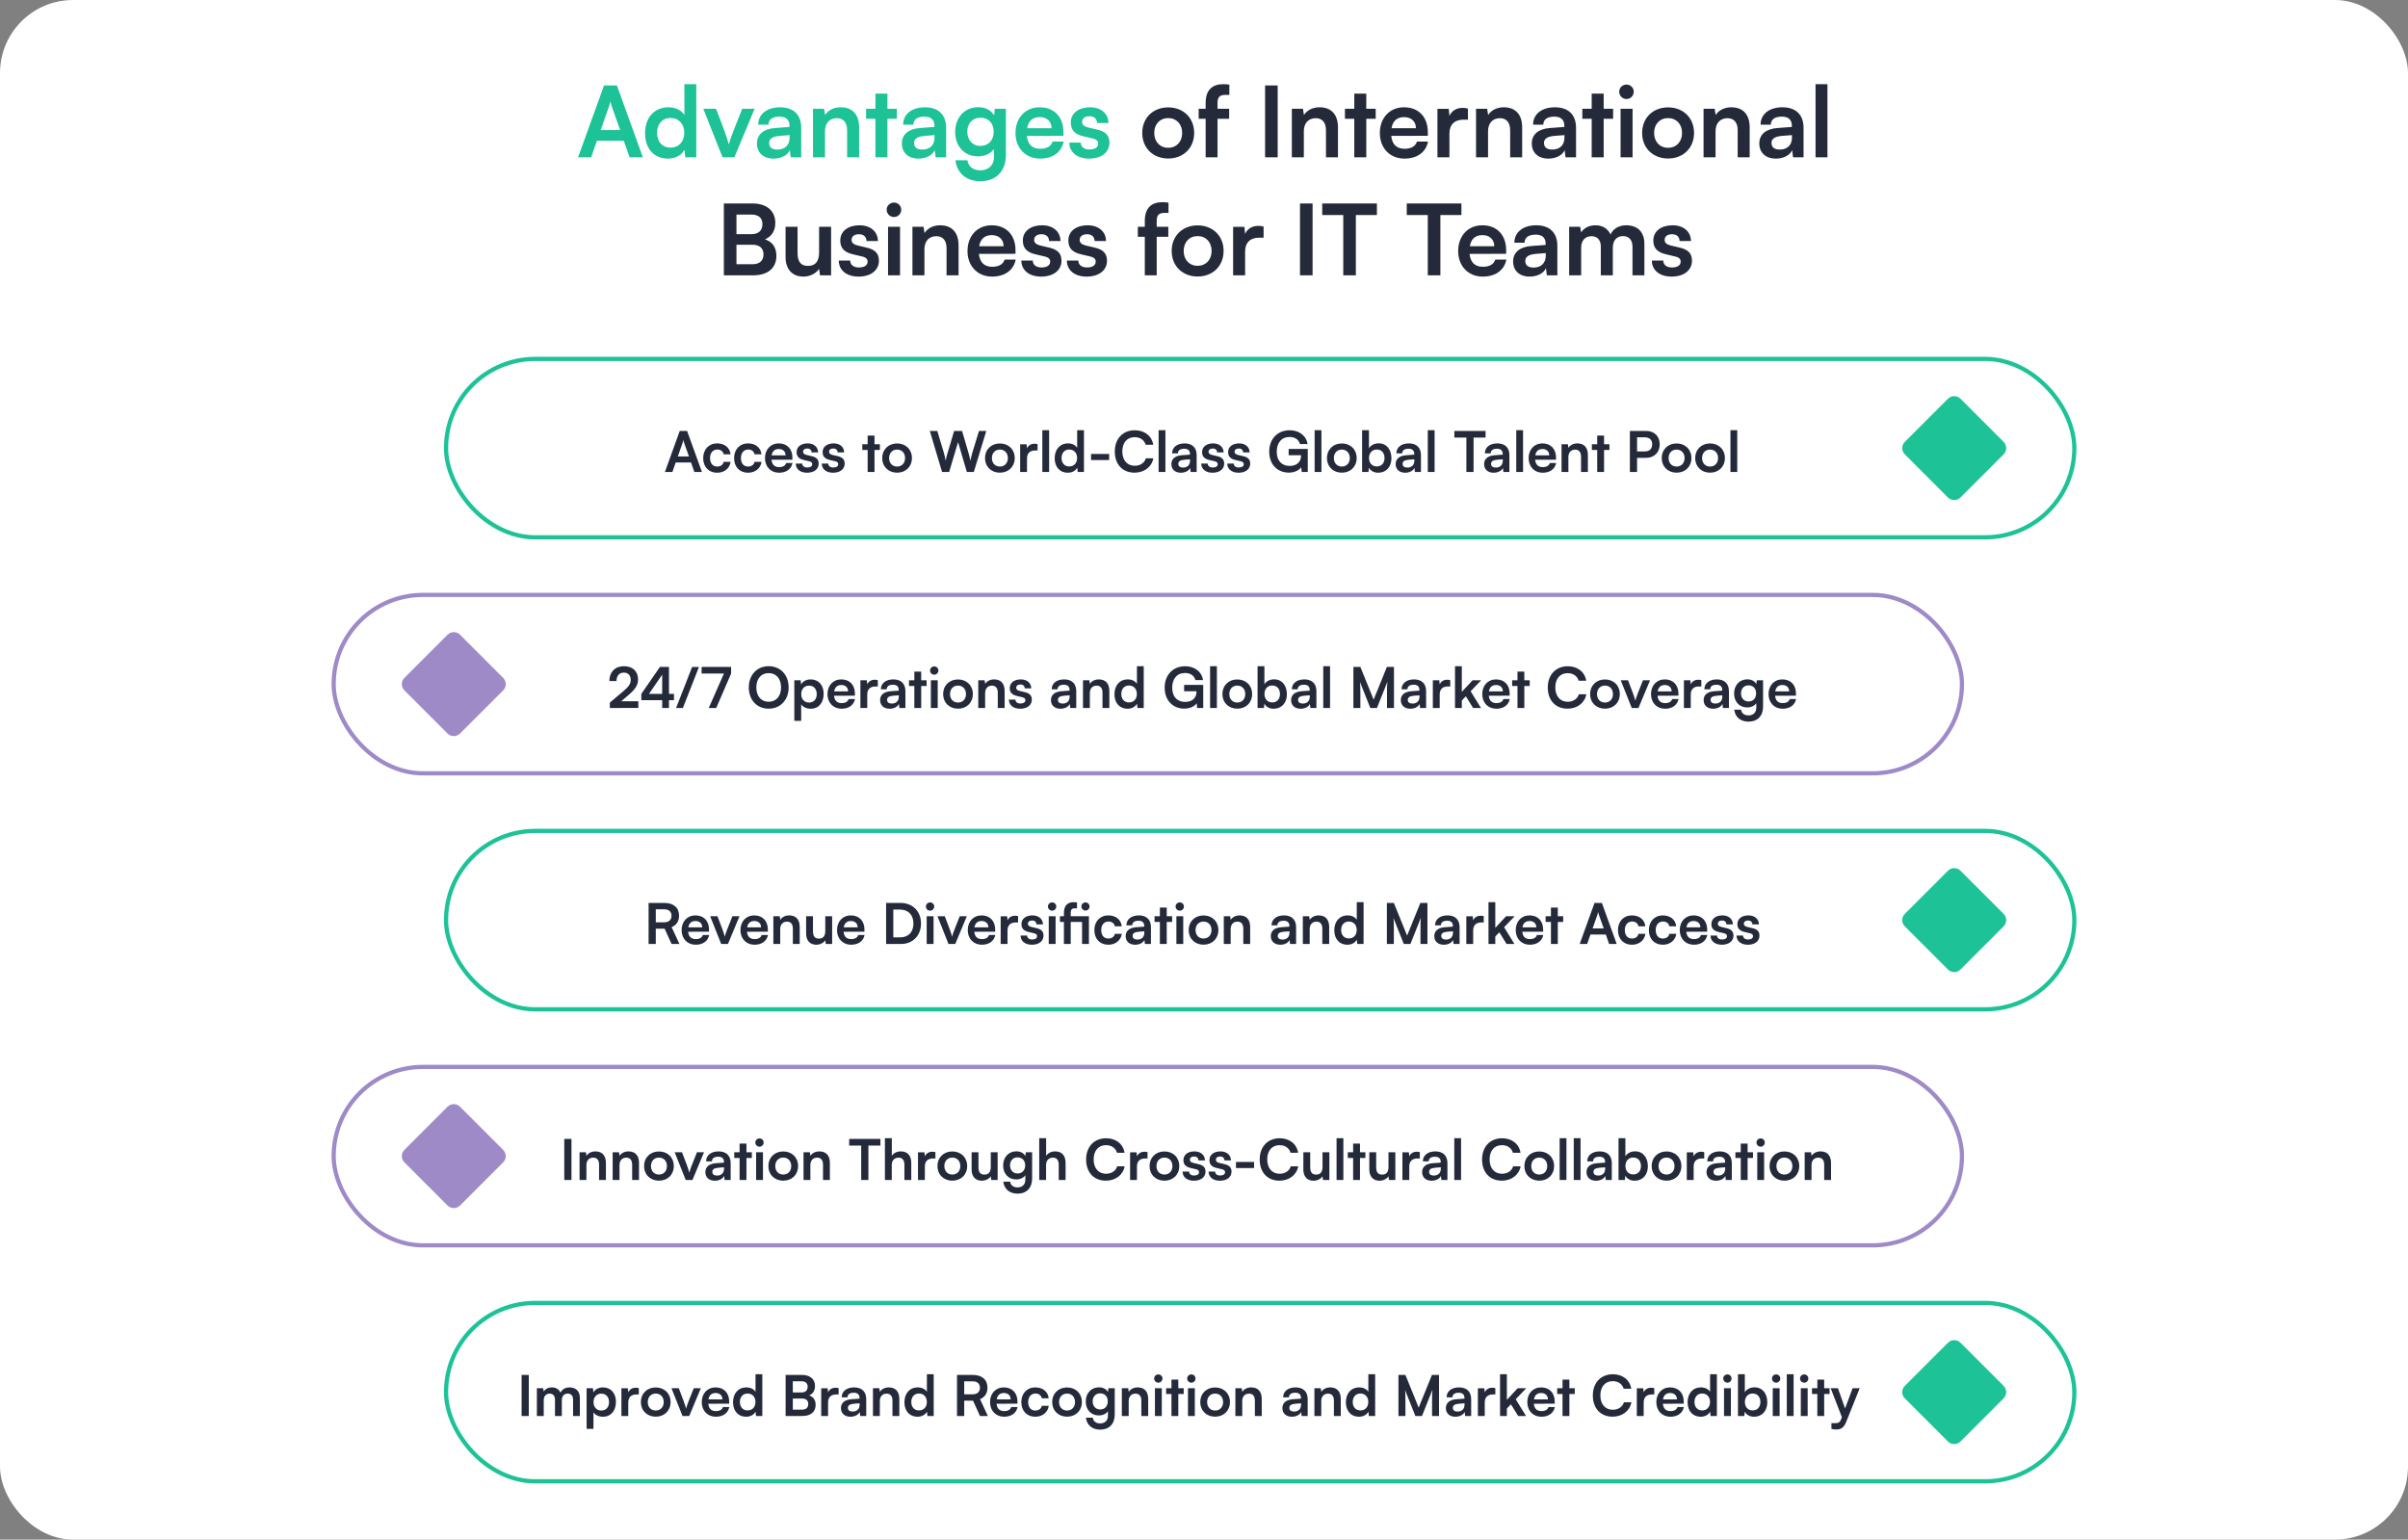 <svg width="857" height="548" viewBox="0 0 857 548" fill="none" xmlns="http://www.w3.org/2000/svg">
<rect x="0" y="0" width="857" height="548" fill="#808080" stroke="none"/>
<rect width="857" height="548" rx="26" fill="white"/>
<path d="M210.385 56H205.73L214.97 30.415H219.555L228.795 56H224.07L222.005 50.085H212.45L210.385 56ZM216.685 38.045L213.78 46.305H220.71L217.77 38.045C217.56 37.38 217.315 36.61 217.245 36.085C217.14 36.575 216.93 37.345 216.685 38.045ZM237.692 56.455C232.687 56.455 229.572 52.78 229.572 47.425C229.572 42.035 232.722 38.185 237.937 38.185C240.352 38.185 242.487 39.2 243.572 40.915V29.96H247.807V56H243.887L243.607 53.305C242.557 55.3 240.317 56.455 237.692 56.455ZM238.637 52.535C241.612 52.535 243.537 50.4 243.537 47.285C243.537 44.17 241.612 42 238.637 42C235.662 42 233.842 44.205 233.842 47.285C233.842 50.365 235.662 52.535 238.637 52.535ZM257.157 56L250.297 38.71H254.847L257.857 46.655C258.592 48.72 259.187 50.505 259.397 51.45C259.642 50.365 260.272 48.545 261.007 46.655L264.157 38.71H268.567L261.357 56H257.157ZM275.312 56.455C271.637 56.455 269.397 54.32 269.397 51.065C269.397 47.88 271.707 45.885 275.802 45.57L280.982 45.185V44.8C280.982 42.455 279.582 41.51 277.412 41.51C274.892 41.51 273.492 42.56 273.492 44.38H269.852C269.852 40.635 272.932 38.185 277.622 38.185C282.277 38.185 285.147 40.705 285.147 45.5V56H281.402L281.087 53.445C280.352 55.23 278.007 56.455 275.312 56.455ZM276.712 53.235C279.337 53.235 281.017 51.66 281.017 49V48.09L277.412 48.37C274.752 48.615 273.737 49.49 273.737 50.89C273.737 52.465 274.787 53.235 276.712 53.235ZM293.612 56H289.342V38.71H293.297L293.647 40.95C294.732 39.2 296.832 38.185 299.177 38.185C303.517 38.185 305.757 40.88 305.757 45.36V56H301.487V46.375C301.487 43.47 300.052 42.07 297.847 42.07C295.222 42.07 293.612 43.89 293.612 46.69V56ZM315.833 56H311.563V42.28H308.238V38.71H311.563V33.32H315.833V38.71H319.193V42.28H315.833V56ZM326.89 56.455C323.215 56.455 320.975 54.32 320.975 51.065C320.975 47.88 323.285 45.885 327.38 45.57L332.56 45.185V44.8C332.56 42.455 331.16 41.51 328.99 41.51C326.47 41.51 325.07 42.56 325.07 44.38H321.43C321.43 40.635 324.51 38.185 329.2 38.185C333.855 38.185 336.725 40.705 336.725 45.5V56H332.98L332.665 53.445C331.93 55.23 329.585 56.455 326.89 56.455ZM328.29 53.235C330.915 53.235 332.595 51.66 332.595 49V48.09L328.99 48.37C326.33 48.615 325.315 49.49 325.315 50.89C325.315 52.465 326.365 53.235 328.29 53.235ZM339.939 46.97C339.939 41.93 343.229 38.15 348.164 38.15C350.754 38.15 352.784 39.235 353.799 41.09L354.044 38.71H357.999V55.125C357.999 60.9 354.534 64.505 348.934 64.505C343.964 64.505 340.569 61.67 340.044 57.05H344.314C344.594 59.29 346.309 60.62 348.934 60.62C351.874 60.62 353.764 58.765 353.764 55.895V53.025C352.679 54.635 350.544 55.65 348.059 55.65C343.159 55.65 339.939 51.975 339.939 46.97ZM344.244 46.865C344.244 49.77 346.099 51.94 348.899 51.94C351.839 51.94 353.659 49.875 353.659 46.865C353.659 43.925 351.874 41.895 348.899 41.895C346.064 41.895 344.244 44.03 344.244 46.865ZM370.153 56.455C365.008 56.455 361.403 52.71 361.403 47.355C361.403 41.93 364.938 38.185 370.013 38.185C375.193 38.185 378.483 41.65 378.483 47.04V48.335L365.463 48.37C365.778 51.415 367.388 52.955 370.223 52.955C372.568 52.955 374.108 52.045 374.598 50.4H378.553C377.818 54.18 374.668 56.455 370.153 56.455ZM370.048 41.685C367.528 41.685 365.988 43.05 365.568 45.64H374.248C374.248 43.26 372.603 41.685 370.048 41.685ZM380.571 50.75H384.631C384.666 52.255 385.786 53.2 387.746 53.2C389.741 53.2 390.826 52.395 390.826 51.135C390.826 50.26 390.371 49.63 388.831 49.28L385.716 48.545C382.601 47.845 381.096 46.375 381.096 43.61C381.096 40.215 383.966 38.185 387.956 38.185C391.841 38.185 394.466 40.425 394.501 43.785H390.441C390.406 42.315 389.426 41.37 387.781 41.37C386.101 41.37 385.121 42.14 385.121 43.435C385.121 44.415 385.891 45.045 387.361 45.395L390.476 46.13C393.381 46.795 394.851 48.125 394.851 50.785C394.851 54.285 391.876 56.455 387.606 56.455C383.301 56.455 380.571 54.145 380.571 50.75Z" fill="#1DC296"/>
<path d="M406.521 47.32C406.521 41.93 410.406 38.22 415.761 38.22C421.116 38.22 425.001 41.93 425.001 47.32C425.001 52.71 421.116 56.42 415.761 56.42C410.406 56.42 406.521 52.71 406.521 47.32ZM410.791 47.32C410.791 50.47 412.821 52.605 415.761 52.605C418.701 52.605 420.731 50.47 420.731 47.32C420.731 44.17 418.701 42.035 415.761 42.035C412.821 42.035 410.791 44.17 410.791 47.32ZM426.602 38.71H429.087V36.61C429.087 31.92 431.572 29.96 435.317 29.96C435.982 29.96 436.787 29.995 437.522 30.135V33.775H436.017C433.847 33.775 433.322 34.895 433.322 36.61V38.71H437.452V42.28H433.322V56H429.087V42.28H426.602V38.71ZM454.721 30.415V56H450.241V30.415H454.721ZM464.032 56H459.762V38.71H463.717L464.067 40.95C465.152 39.2 467.252 38.185 469.597 38.185C473.937 38.185 476.177 40.88 476.177 45.36V56H471.907V46.375C471.907 43.47 470.472 42.07 468.267 42.07C465.642 42.07 464.032 43.89 464.032 46.69V56ZM486.252 56H481.982V42.28H478.657V38.71H481.982V33.32H486.252V38.71H489.612V42.28H486.252V56ZM499.831 56.455C494.686 56.455 491.081 52.71 491.081 47.355C491.081 41.93 494.616 38.185 499.691 38.185C504.871 38.185 508.161 41.65 508.161 47.04V48.335L495.141 48.37C495.456 51.415 497.066 52.955 499.901 52.955C502.246 52.955 503.786 52.045 504.276 50.4H508.231C507.496 54.18 504.346 56.455 499.831 56.455ZM499.726 41.685C497.206 41.685 495.666 43.05 495.246 45.64H503.926C503.926 43.26 502.281 41.685 499.726 41.685ZM522.429 38.64V42.595H520.854C517.774 42.595 515.849 44.24 515.849 47.6V56H511.579V38.745H515.604L515.849 41.265C516.584 39.55 518.229 38.395 520.539 38.395C521.134 38.395 521.729 38.465 522.429 38.64ZM529.589 56H525.319V38.71H529.274L529.624 40.95C530.709 39.2 532.809 38.185 535.154 38.185C539.494 38.185 541.734 40.88 541.734 45.36V56H537.464V46.375C537.464 43.47 536.029 42.07 533.824 42.07C531.199 42.07 529.589 43.89 529.589 46.69V56ZM551.074 56.455C547.399 56.455 545.159 54.32 545.159 51.065C545.159 47.88 547.469 45.885 551.564 45.57L556.744 45.185V44.8C556.744 42.455 555.344 41.51 553.174 41.51C550.654 41.51 549.254 42.56 549.254 44.38H545.614C545.614 40.635 548.694 38.185 553.384 38.185C558.039 38.185 560.909 40.705 560.909 45.5V56H557.164L556.849 53.445C556.114 55.23 553.769 56.455 551.074 56.455ZM552.474 53.235C555.099 53.235 556.779 51.66 556.779 49V48.09L553.174 48.37C550.514 48.615 549.499 49.49 549.499 50.89C549.499 52.465 550.549 53.235 552.474 53.235ZM570.745 56H566.475V42.28H563.15V38.71H566.475V33.32H570.745V38.71H574.105V42.28H570.745V56ZM578.894 35.245C577.424 35.245 576.269 34.09 576.269 32.655C576.269 31.22 577.424 30.1 578.894 30.1C580.294 30.1 581.449 31.22 581.449 32.655C581.449 34.09 580.294 35.245 578.894 35.245ZM576.759 56V38.71H581.029V56H576.759ZM584.426 47.32C584.426 41.93 588.311 38.22 593.666 38.22C599.021 38.22 602.906 41.93 602.906 47.32C602.906 52.71 599.021 56.42 593.666 56.42C588.311 56.42 584.426 52.71 584.426 47.32ZM588.696 47.32C588.696 50.47 590.726 52.605 593.666 52.605C596.606 52.605 598.636 50.47 598.636 47.32C598.636 44.17 596.606 42.035 593.666 42.035C590.726 42.035 588.696 44.17 588.696 47.32ZM610.56 56H606.29V38.71H610.245L610.595 40.95C611.68 39.2 613.78 38.185 616.125 38.185C620.465 38.185 622.705 40.88 622.705 45.36V56H618.435V46.375C618.435 43.47 617 42.07 614.795 42.07C612.17 42.07 610.56 43.89 610.56 46.69V56ZM632.046 56.455C628.371 56.455 626.131 54.32 626.131 51.065C626.131 47.88 628.441 45.885 632.536 45.57L637.716 45.185V44.8C637.716 42.455 636.316 41.51 634.146 41.51C631.626 41.51 630.226 42.56 630.226 44.38H626.586C626.586 40.635 629.666 38.185 634.356 38.185C639.011 38.185 641.881 40.705 641.881 45.5V56H638.136L637.821 53.445C637.086 55.23 634.741 56.455 632.046 56.455ZM633.446 53.235C636.071 53.235 637.751 51.66 637.751 49V48.09L634.146 48.37C631.486 48.615 630.471 49.49 630.471 50.89C630.471 52.465 631.521 53.235 633.446 53.235ZM650.381 56H646.146V29.96H650.381V56ZM257.621 98V72.415H267.806C272.846 72.415 275.926 75.04 275.926 79.31C275.926 82.145 274.666 84.175 272.251 85.19C274.946 86.065 276.311 88.095 276.311 91.07C276.311 95.445 273.266 98 267.981 98H257.621ZM267.421 76.37H262.101V83.335H267.526C269.976 83.335 271.341 82.04 271.341 79.765C271.341 77.56 269.941 76.37 267.421 76.37ZM267.806 87.115H262.101V94.045H267.806C270.326 94.045 271.726 92.82 271.726 90.51C271.726 88.34 270.291 87.115 267.806 87.115ZM291.514 80.71H295.784V98H291.829L291.514 95.69C290.464 97.335 288.224 98.455 285.914 98.455C281.924 98.455 279.579 95.76 279.579 91.525V80.71H283.849V90.02C283.849 93.31 285.144 94.64 287.524 94.64C290.219 94.64 291.514 93.065 291.514 89.775V80.71ZM298.522 92.75H302.582C302.617 94.255 303.737 95.2 305.697 95.2C307.692 95.2 308.777 94.395 308.777 93.135C308.777 92.26 308.322 91.63 306.782 91.28L303.667 90.545C300.552 89.845 299.047 88.375 299.047 85.61C299.047 82.215 301.917 80.185 305.907 80.185C309.792 80.185 312.417 82.425 312.452 85.785H308.392C308.357 84.315 307.377 83.37 305.732 83.37C304.052 83.37 303.072 84.14 303.072 85.435C303.072 86.415 303.842 87.045 305.312 87.395L308.427 88.13C311.332 88.795 312.802 90.125 312.802 92.785C312.802 96.285 309.827 98.455 305.557 98.455C301.252 98.455 298.522 96.145 298.522 92.75ZM318.189 77.245C316.719 77.245 315.564 76.09 315.564 74.655C315.564 73.22 316.719 72.1 318.189 72.1C319.589 72.1 320.744 73.22 320.744 74.655C320.744 76.09 319.589 77.245 318.189 77.245ZM316.054 98V80.71H320.324V98H316.054ZM329.005 98H324.735V80.71H328.69L329.04 82.95C330.125 81.2 332.225 80.185 334.57 80.185C338.91 80.185 341.15 82.88 341.15 87.36V98H336.88V88.375C336.88 85.47 335.445 84.07 333.24 84.07C330.615 84.07 329.005 85.89 329.005 88.69V98ZM353.081 98.455C347.936 98.455 344.331 94.71 344.331 89.355C344.331 83.93 347.866 80.185 352.941 80.185C358.121 80.185 361.411 83.65 361.411 89.04V90.335L348.391 90.37C348.706 93.415 350.316 94.955 353.151 94.955C355.496 94.955 357.036 94.045 357.526 92.4H361.481C360.746 96.18 357.596 98.455 353.081 98.455ZM352.976 83.685C350.456 83.685 348.916 85.05 348.496 87.64H357.176C357.176 85.26 355.531 83.685 352.976 83.685ZM363.498 92.75H367.558C367.593 94.255 368.713 95.2 370.673 95.2C372.668 95.2 373.753 94.395 373.753 93.135C373.753 92.26 373.298 91.63 371.758 91.28L368.643 90.545C365.528 89.845 364.023 88.375 364.023 85.61C364.023 82.215 366.893 80.185 370.883 80.185C374.768 80.185 377.393 82.425 377.428 85.785H373.368C373.333 84.315 372.353 83.37 370.708 83.37C369.028 83.37 368.048 84.14 368.048 85.435C368.048 86.415 368.818 87.045 370.288 87.395L373.403 88.13C376.308 88.795 377.778 90.125 377.778 92.785C377.778 96.285 374.803 98.455 370.533 98.455C366.228 98.455 363.498 96.145 363.498 92.75ZM379.699 92.75H383.759C383.794 94.255 384.914 95.2 386.874 95.2C388.869 95.2 389.954 94.395 389.954 93.135C389.954 92.26 389.499 91.63 387.959 91.28L384.844 90.545C381.729 89.845 380.224 88.375 380.224 85.61C380.224 82.215 383.094 80.185 387.084 80.185C390.969 80.185 393.594 82.425 393.629 85.785H389.569C389.534 84.315 388.554 83.37 386.909 83.37C385.229 83.37 384.249 84.14 384.249 85.435C384.249 86.415 385.019 87.045 386.489 87.395L389.604 88.13C392.509 88.795 393.979 90.125 393.979 92.785C393.979 96.285 391.004 98.455 386.734 98.455C382.429 98.455 379.699 96.145 379.699 92.75ZM404.949 80.71H407.434V78.61C407.434 73.92 409.919 71.96 413.664 71.96C414.329 71.96 415.134 71.995 415.869 72.135V75.775H414.364C412.194 75.775 411.669 76.895 411.669 78.61V80.71H415.799V84.28H411.669V98H407.434V84.28H404.949V80.71ZM416.997 89.32C416.997 83.93 420.882 80.22 426.237 80.22C431.592 80.22 435.477 83.93 435.477 89.32C435.477 94.71 431.592 98.42 426.237 98.42C420.882 98.42 416.997 94.71 416.997 89.32ZM421.267 89.32C421.267 92.47 423.297 94.605 426.237 94.605C429.177 94.605 431.207 92.47 431.207 89.32C431.207 86.17 429.177 84.035 426.237 84.035C423.297 84.035 421.267 86.17 421.267 89.32ZM449.711 80.64V84.595H448.136C445.056 84.595 443.131 86.24 443.131 89.6V98H438.861V80.745H442.886L443.131 83.265C443.866 81.55 445.511 80.395 447.821 80.395C448.416 80.395 449.011 80.465 449.711 80.64ZM467.145 72.415V98H462.665V72.415H467.145ZM470.576 76.545V72.415H490.036V76.545H482.546V98H478.066V76.545H470.576ZM500.655 76.545V72.415H520.115V76.545H512.625V98H508.145V76.545H500.655ZM527.705 98.455C522.56 98.455 518.955 94.71 518.955 89.355C518.955 83.93 522.49 80.185 527.565 80.185C532.745 80.185 536.035 83.65 536.035 89.04V90.335L523.015 90.37C523.33 93.415 524.94 94.955 527.775 94.955C530.12 94.955 531.66 94.045 532.15 92.4H536.105C535.37 96.18 532.22 98.455 527.705 98.455ZM527.6 83.685C525.08 83.685 523.54 85.05 523.12 87.64H531.8C531.8 85.26 530.155 83.685 527.6 83.685ZM544.426 98.455C540.751 98.455 538.511 96.32 538.511 93.065C538.511 89.88 540.821 87.885 544.916 87.57L550.096 87.185V86.8C550.096 84.455 548.696 83.51 546.526 83.51C544.006 83.51 542.606 84.56 542.606 86.38H538.966C538.966 82.635 542.046 80.185 546.736 80.185C551.391 80.185 554.261 82.705 554.261 87.5V98H550.516L550.201 95.445C549.466 97.23 547.121 98.455 544.426 98.455ZM545.826 95.235C548.451 95.235 550.131 93.66 550.131 91V90.09L546.526 90.37C543.866 90.615 542.851 91.49 542.851 92.89C542.851 94.465 543.901 95.235 545.826 95.235ZM562.726 98H558.456V80.71H562.376L562.726 82.74C563.601 81.305 565.351 80.185 567.836 80.185C570.461 80.185 572.281 81.48 573.191 83.475C574.066 81.48 576.096 80.185 578.721 80.185C582.921 80.185 585.231 82.705 585.231 86.695V98H580.996V87.815C580.996 85.33 579.666 84.035 577.636 84.035C575.571 84.035 573.996 85.365 573.996 88.2V98H569.726V87.78C569.726 85.365 568.431 84.07 566.401 84.07C564.371 84.07 562.726 85.4 562.726 88.2V98ZM587.888 92.75H591.948C591.983 94.255 593.103 95.2 595.063 95.2C597.058 95.2 598.143 94.395 598.143 93.135C598.143 92.26 597.688 91.63 596.148 91.28L593.033 90.545C589.918 89.845 588.413 88.375 588.413 85.61C588.413 82.215 591.283 80.185 595.273 80.185C599.158 80.185 601.783 82.425 601.818 85.785H597.758C597.723 84.315 596.743 83.37 595.098 83.37C593.418 83.37 592.438 84.14 592.438 85.435C592.438 86.415 593.208 87.045 594.678 87.395L597.793 88.13C600.698 88.795 602.168 90.125 602.168 92.785C602.168 96.285 599.193 98.455 594.923 98.455C590.618 98.455 587.888 96.145 587.888 92.75Z" fill="#242A3A"/>
<rect x="158.75" y="127.75" width="579.5" height="63.5" rx="31.75" stroke="#1DC296" stroke-width="1.5"/>
<rect x="118.75" y="211.75" width="579.5" height="63.5" rx="31.75" stroke="#9F8AC8" stroke-width="1.5"/>
<rect x="158.75" y="295.75" width="579.5" height="63.5" rx="31.75" stroke="#1DC296" stroke-width="1.5"/>
<rect x="158.75" y="463.75" width="579.5" height="63.5" rx="31.75" stroke="#1DC296" stroke-width="1.5"/>
<rect x="118.75" y="379.75" width="579.5" height="63.5" rx="31.75" stroke="#9F8AC8" stroke-width="1.5"/>
<path d="M239.298 168H236.638L241.918 153.38H244.538L249.818 168H247.118L245.938 164.62H240.478L239.298 168ZM242.898 157.74L241.238 162.46H245.198L243.518 157.74C243.398 157.36 243.258 156.92 243.218 156.62C243.158 156.9 243.038 157.34 242.898 157.74ZM250.262 163.04C250.262 159.98 252.282 157.82 255.202 157.82C257.902 157.82 259.742 159.32 260.002 161.7H257.562C257.282 160.58 256.462 160 255.302 160C253.742 160 252.702 161.18 252.702 163.04C252.702 164.9 253.662 166.06 255.222 166.06C256.442 166.06 257.302 165.46 257.562 164.38H260.022C259.722 166.68 257.802 168.26 255.222 168.26C252.222 168.26 250.262 166.18 250.262 163.04ZM261.258 163.04C261.258 159.98 263.278 157.82 266.198 157.82C268.898 157.82 270.738 159.32 270.998 161.7H268.558C268.278 160.58 267.458 160 266.298 160C264.738 160 263.698 161.18 263.698 163.04C263.698 164.9 264.658 166.06 266.218 166.06C267.438 166.06 268.298 165.46 268.558 164.38H271.018C270.718 166.68 268.798 168.26 266.218 168.26C263.218 168.26 261.258 166.18 261.258 163.04ZM277.254 168.26C274.314 168.26 272.254 166.12 272.254 163.06C272.254 159.96 274.274 157.82 277.174 157.82C280.134 157.82 282.014 159.8 282.014 162.88V163.62L274.574 163.64C274.754 165.38 275.674 166.26 277.294 166.26C278.634 166.26 279.514 165.74 279.794 164.8H282.054C281.634 166.96 279.834 168.26 277.254 168.26ZM277.194 159.82C275.754 159.82 274.874 160.6 274.634 162.08H279.594C279.594 160.72 278.654 159.82 277.194 159.82ZM283.207 165H285.527C285.547 165.86 286.187 166.4 287.307 166.4C288.447 166.4 289.067 165.94 289.067 165.22C289.067 164.72 288.807 164.36 287.927 164.16L286.147 163.74C284.367 163.34 283.507 162.5 283.507 160.92C283.507 158.98 285.147 157.82 287.427 157.82C289.647 157.82 291.147 159.1 291.167 161.02H288.847C288.827 160.18 288.267 159.64 287.327 159.64C286.367 159.64 285.807 160.08 285.807 160.82C285.807 161.38 286.247 161.74 287.087 161.94L288.867 162.36C290.527 162.74 291.367 163.5 291.367 165.02C291.367 167.02 289.667 168.26 287.227 168.26C284.767 168.26 283.207 166.94 283.207 165ZM292.465 165H294.785C294.805 165.86 295.445 166.4 296.565 166.4C297.705 166.4 298.325 165.94 298.325 165.22C298.325 164.72 298.065 164.36 297.185 164.16L295.405 163.74C293.625 163.34 292.765 162.5 292.765 160.92C292.765 158.98 294.405 157.82 296.685 157.82C298.905 157.82 300.405 159.1 300.425 161.02H298.105C298.085 160.18 297.525 159.64 296.585 159.64C295.625 159.64 295.065 160.08 295.065 160.82C295.065 161.38 295.505 161.74 296.345 161.94L298.125 162.36C299.785 162.74 300.625 163.5 300.625 165.02C300.625 167.02 298.925 168.26 296.485 168.26C294.025 168.26 292.465 166.94 292.465 165ZM311.233 168H308.793V160.16H306.893V158.12H308.793V155.04H311.233V158.12H313.153V160.16H311.233V168ZM313.993 163.04C313.993 159.96 316.213 157.84 319.273 157.84C322.333 157.84 324.553 159.96 324.553 163.04C324.553 166.12 322.333 168.24 319.273 168.24C316.213 168.24 313.993 166.12 313.993 163.04ZM316.433 163.04C316.433 164.84 317.593 166.06 319.273 166.06C320.953 166.06 322.113 164.84 322.113 163.04C322.113 161.24 320.953 160.02 319.273 160.02C317.593 160.02 316.433 161.24 316.433 163.04ZM335.277 168L330.917 153.38H333.577L335.897 161.1C336.117 161.9 336.337 162.72 336.557 164C336.797 162.7 337.017 161.94 337.277 161.1L339.577 153.38H342.397L344.657 161.1C344.897 161.92 345.117 162.76 345.357 164C345.637 162.64 345.837 161.86 346.057 161.12L348.417 153.38H351.017L346.577 168H344.097L340.977 157.36L337.797 168H335.277ZM350.575 163.04C350.575 159.96 352.795 157.84 355.855 157.84C358.915 157.84 361.135 159.96 361.135 163.04C361.135 166.12 358.915 168.24 355.855 168.24C352.795 168.24 350.575 166.12 350.575 163.04ZM353.015 163.04C353.015 164.84 354.175 166.06 355.855 166.06C357.535 166.06 358.695 164.84 358.695 163.04C358.695 161.24 357.535 160.02 355.855 160.02C354.175 160.02 353.015 161.24 353.015 163.04ZM369.269 158.08V160.34H368.369C366.609 160.34 365.509 161.28 365.509 163.2V168H363.069V158.14H365.369L365.509 159.58C365.929 158.6 366.869 157.94 368.189 157.94C368.529 157.94 368.869 157.98 369.269 158.08ZM373.38 168H370.96V153.12H373.38V168ZM380 168.26C377.14 168.26 375.36 166.16 375.36 163.1C375.36 160.02 377.16 157.82 380.14 157.82C381.52 157.82 382.74 158.4 383.36 159.38V153.12H385.78V168H383.54L383.38 166.46C382.78 167.6 381.5 168.26 380 168.26ZM380.54 166.02C382.24 166.02 383.34 164.8 383.34 163.02C383.34 161.24 382.24 160 380.54 160C378.84 160 377.8 161.26 377.8 163.02C377.8 164.78 378.84 166.02 380.54 166.02ZM388.303 163.74V161.58H394.743V163.74H388.303ZM403.769 168.24C399.509 168.24 396.749 165.28 396.749 160.7C396.749 156.16 399.609 153.14 403.889 153.14C407.349 153.14 409.929 155.16 410.429 158.3H407.729C407.229 156.6 405.769 155.6 403.829 155.6C401.129 155.6 399.429 157.56 399.429 160.68C399.429 163.78 401.149 165.78 403.829 165.78C405.809 165.78 407.329 164.74 407.809 163.12H410.469C409.909 166.2 407.229 168.24 403.769 168.24ZM414.767 168H412.347V153.12H414.767V168ZM420.266 168.26C418.166 168.26 416.886 167.04 416.886 165.18C416.886 163.36 418.206 162.22 420.546 162.04L423.506 161.82V161.6C423.506 160.26 422.706 159.72 421.466 159.72C420.026 159.72 419.226 160.32 419.226 161.36H417.146C417.146 159.22 418.906 157.82 421.586 157.82C424.246 157.82 425.886 159.26 425.886 162V168H423.746L423.566 166.54C423.146 167.56 421.806 168.26 420.266 168.26ZM421.066 166.42C422.566 166.42 423.526 165.52 423.526 164V163.48L421.466 163.64C419.946 163.78 419.366 164.28 419.366 165.08C419.366 165.98 419.966 166.42 421.066 166.42ZM427.523 165H429.843C429.863 165.86 430.503 166.4 431.623 166.4C432.763 166.4 433.383 165.94 433.383 165.22C433.383 164.72 433.123 164.36 432.243 164.16L430.463 163.74C428.683 163.34 427.823 162.5 427.823 160.92C427.823 158.98 429.463 157.82 431.743 157.82C433.963 157.82 435.463 159.1 435.483 161.02H433.163C433.143 160.18 432.583 159.64 431.643 159.64C430.683 159.64 430.123 160.08 430.123 160.82C430.123 161.38 430.563 161.74 431.403 161.94L433.183 162.36C434.843 162.74 435.683 163.5 435.683 165.02C435.683 167.02 433.983 168.26 431.543 168.26C429.083 168.26 427.523 166.94 427.523 165ZM436.781 165H439.101C439.121 165.86 439.761 166.4 440.881 166.4C442.021 166.4 442.641 165.94 442.641 165.22C442.641 164.72 442.381 164.36 441.501 164.16L439.721 163.74C437.941 163.34 437.081 162.5 437.081 160.92C437.081 158.98 438.721 157.82 441.001 157.82C443.221 157.82 444.721 159.1 444.741 161.02H442.421C442.401 160.18 441.841 159.64 440.901 159.64C439.941 159.64 439.381 160.08 439.381 160.82C439.381 161.38 439.821 161.74 440.661 161.94L442.441 162.36C444.101 162.74 444.941 163.5 444.941 165.02C444.941 167.02 443.241 168.26 440.801 168.26C438.341 168.26 436.781 166.94 436.781 165ZM458.95 155.54C456.05 155.54 454.39 157.64 454.39 160.8C454.39 164.06 456.27 165.84 458.97 165.84C461.51 165.84 463.05 164.44 463.05 162.1V162.04H458.63V159.78H465.43V168H463.27L463.11 166.32C462.31 167.44 460.65 168.22 458.67 168.22C454.57 168.22 451.71 165.24 451.71 160.74C451.71 156.3 454.61 153.14 459.01 153.14C462.35 153.14 464.93 155.08 465.35 158.06H462.65C462.19 156.34 460.71 155.54 458.95 155.54ZM470.294 168H467.874V153.12H470.294V168ZM472.274 163.04C472.274 159.96 474.494 157.84 477.554 157.84C480.614 157.84 482.834 159.96 482.834 163.04C482.834 166.12 480.614 168.24 477.554 168.24C474.494 168.24 472.274 166.12 472.274 163.04ZM474.714 163.04C474.714 164.84 475.874 166.06 477.554 166.06C479.234 166.06 480.394 164.84 480.394 163.04C480.394 161.24 479.234 160.02 477.554 160.02C475.874 160.02 474.714 161.24 474.714 163.04ZM487.028 168H484.768V153.12H487.208V159.56C487.848 158.46 489.168 157.8 490.668 157.8C493.488 157.8 495.208 160 495.208 163.12C495.208 166.16 493.348 168.26 490.508 168.26C489.028 168.26 487.768 167.6 487.188 166.46L487.028 168ZM487.228 163.02C487.228 164.8 488.328 166.02 490.008 166.02C491.728 166.02 492.748 164.78 492.748 163.02C492.748 161.26 491.728 160 490.008 160C488.328 160 487.228 161.24 487.228 163.02ZM500.091 168.26C497.991 168.26 496.711 167.04 496.711 165.18C496.711 163.36 498.031 162.22 500.371 162.04L503.331 161.82V161.6C503.331 160.26 502.531 159.72 501.291 159.72C499.851 159.72 499.051 160.32 499.051 161.36H496.971C496.971 159.22 498.731 157.82 501.411 157.82C504.071 157.82 505.711 159.26 505.711 162V168H503.571L503.391 166.54C502.971 167.56 501.631 168.26 500.091 168.26ZM500.891 166.42C502.391 166.42 503.351 165.52 503.351 164V163.48L501.291 163.64C499.771 163.78 499.191 164.28 499.191 165.08C499.191 165.98 499.791 166.42 500.891 166.42ZM510.568 168H508.148V153.12H510.568V168ZM517.598 155.74V153.38H528.718V155.74H524.438V168H521.878V155.74H517.598ZM531.575 168.26C529.475 168.26 528.195 167.04 528.195 165.18C528.195 163.36 529.515 162.22 531.855 162.04L534.815 161.82V161.6C534.815 160.26 534.015 159.72 532.775 159.72C531.335 159.72 530.535 160.32 530.535 161.36H528.455C528.455 159.22 530.215 157.82 532.895 157.82C535.555 157.82 537.195 159.26 537.195 162V168H535.055L534.875 166.54C534.455 167.56 533.115 168.26 531.575 168.26ZM532.375 166.42C533.875 166.42 534.835 165.52 534.835 164V163.48L532.775 163.64C531.255 163.78 530.675 164.28 530.675 165.08C530.675 165.98 531.275 166.42 532.375 166.42ZM542.052 168H539.632V153.12H542.052V168ZM549.032 168.26C546.092 168.26 544.032 166.12 544.032 163.06C544.032 159.96 546.052 157.82 548.952 157.82C551.912 157.82 553.792 159.8 553.792 162.88V163.62L546.352 163.64C546.532 165.38 547.452 166.26 549.072 166.26C550.412 166.26 551.292 165.74 551.572 164.8H553.832C553.412 166.96 551.612 168.26 549.032 168.26ZM548.972 159.82C547.532 159.82 546.652 160.6 546.412 162.08H551.372C551.372 160.72 550.432 159.82 548.972 159.82ZM558.184 168H555.744V158.12H558.004L558.204 159.4C558.824 158.4 560.024 157.82 561.364 157.82C563.844 157.82 565.124 159.36 565.124 161.92V168H562.684V162.5C562.684 160.84 561.864 160.04 560.604 160.04C559.104 160.04 558.184 161.08 558.184 162.68V168ZM570.882 168H568.442V160.16H566.542V158.12H568.442V155.04H570.882V158.12H572.802V160.16H570.882V168ZM585.849 162.96H582.629V168H580.069V153.38H585.849C588.789 153.38 590.689 155.3 590.689 158.16C590.689 160.98 588.769 162.96 585.849 162.96ZM585.349 155.66H582.629V160.68H585.309C587.069 160.68 588.009 159.74 588.009 158.14C588.009 156.54 587.049 155.66 585.349 155.66ZM591.414 163.04C591.414 159.96 593.634 157.84 596.694 157.84C599.754 157.84 601.974 159.96 601.974 163.04C601.974 166.12 599.754 168.24 596.694 168.24C593.634 168.24 591.414 166.12 591.414 163.04ZM593.854 163.04C593.854 164.84 595.014 166.06 596.694 166.06C598.374 166.06 599.534 164.84 599.534 163.04C599.534 161.24 598.374 160.02 596.694 160.02C595.014 160.02 593.854 161.24 593.854 163.04ZM603.328 163.04C603.328 159.96 605.548 157.84 608.608 157.84C611.668 157.84 613.888 159.96 613.888 163.04C613.888 166.12 611.668 168.24 608.608 168.24C605.548 168.24 603.328 166.12 603.328 163.04ZM605.768 163.04C605.768 164.84 606.928 166.06 608.608 166.06C610.288 166.06 611.448 164.84 611.448 163.04C611.448 161.24 610.288 160.02 608.608 160.02C606.928 160.02 605.768 161.24 605.768 163.04ZM618.283 168H615.863V153.12H618.283V168Z" fill="#242A3A"/>
<path d="M227.185 251.98L217.045 252V250.08L221.825 246.04C223.805 244.36 224.465 243.4 224.465 242C224.465 240.34 223.565 239.4 222.025 239.4C220.425 239.4 219.425 240.52 219.405 242.4H216.865C216.885 239.2 218.925 237.12 222.025 237.12C225.145 237.12 227.085 238.9 227.085 241.86C227.085 243.9 225.965 245.44 223.745 247.34L221.105 249.6H227.185V251.98ZM239.868 249.22H238.088V252H235.668V249.22H228.248V246.98L234.868 237.38H238.088V246.98H239.868V249.22ZM230.968 246.98H235.668V240.14L230.968 246.98ZM243.037 252H240.617L246.317 237.4H248.757L243.037 252ZM249.703 237.38H260.203V239.74L254.903 252H252.243L257.643 239.74H249.703V237.38ZM280.675 244.68C280.675 249.12 277.755 252.24 273.555 252.24C269.375 252.24 266.495 249.14 266.495 244.68C266.495 240.24 269.395 237.12 273.575 237.12C277.755 237.12 280.675 240.22 280.675 244.68ZM277.975 244.68C277.975 241.56 276.255 239.58 273.575 239.58C270.895 239.58 269.175 241.56 269.175 244.68C269.175 247.8 270.895 249.78 273.575 249.78C276.255 249.78 277.975 247.76 277.975 244.68ZM282.698 256.58V242.12H284.958L285.118 243.62C285.718 242.48 287.018 241.82 288.518 241.82C291.298 241.82 293.138 243.84 293.138 246.94C293.138 250.02 291.458 252.26 288.518 252.26C287.038 252.26 285.758 251.68 285.138 250.68V256.58H282.698ZM285.158 247.06C285.158 248.84 286.258 250.06 287.938 250.06C289.658 250.06 290.678 248.82 290.678 247.06C290.678 245.3 289.658 244.04 287.938 244.04C286.258 244.04 285.158 245.28 285.158 247.06ZM299.5 252.26C296.56 252.26 294.5 250.12 294.5 247.06C294.5 243.96 296.52 241.82 299.42 241.82C302.38 241.82 304.26 243.8 304.26 246.88V247.62L296.82 247.64C297 249.38 297.92 250.26 299.54 250.26C300.88 250.26 301.76 249.74 302.04 248.8H304.3C303.88 250.96 302.08 252.26 299.5 252.26ZM299.44 243.82C298 243.82 297.12 244.6 296.88 246.08H301.84C301.84 244.72 300.9 243.82 299.44 243.82ZM312.413 242.08V244.34H311.513C309.753 244.34 308.653 245.28 308.653 247.2V252H306.213V242.14H308.513L308.653 243.58C309.073 242.6 310.013 241.94 311.333 241.94C311.673 241.94 312.013 241.98 312.413 242.08ZM316.614 252.26C314.514 252.26 313.234 251.04 313.234 249.18C313.234 247.36 314.554 246.22 316.894 246.04L319.854 245.82V245.6C319.854 244.26 319.054 243.72 317.814 243.72C316.374 243.72 315.574 244.32 315.574 245.36H313.494C313.494 243.22 315.254 241.82 317.934 241.82C320.594 241.82 322.234 243.26 322.234 246V252H320.094L319.914 250.54C319.494 251.56 318.154 252.26 316.614 252.26ZM317.414 250.42C318.914 250.42 319.874 249.52 319.874 248V247.48L317.814 247.64C316.294 247.78 315.714 248.28 315.714 249.08C315.714 249.98 316.314 250.42 317.414 250.42ZM327.854 252H325.414V244.16H323.514V242.12H325.414V239.04H327.854V242.12H329.774V244.16H327.854V252ZM332.511 240.14C331.671 240.14 331.011 239.48 331.011 238.66C331.011 237.84 331.671 237.2 332.511 237.2C333.311 237.2 333.971 237.84 333.971 238.66C333.971 239.48 333.311 240.14 332.511 240.14ZM331.291 252V242.12H333.731V252H331.291ZM335.672 247.04C335.672 243.96 337.892 241.84 340.952 241.84C344.012 241.84 346.232 243.96 346.232 247.04C346.232 250.12 344.012 252.24 340.952 252.24C337.892 252.24 335.672 250.12 335.672 247.04ZM338.112 247.04C338.112 248.84 339.272 250.06 340.952 250.06C342.632 250.06 343.792 248.84 343.792 247.04C343.792 245.24 342.632 244.02 340.952 244.02C339.272 244.02 338.112 245.24 338.112 247.04ZM350.606 252H348.166V242.12H350.426L350.626 243.4C351.246 242.4 352.446 241.82 353.786 241.82C356.266 241.82 357.546 243.36 357.546 245.92V252H355.106V246.5C355.106 244.84 354.286 244.04 353.026 244.04C351.526 244.04 350.606 245.08 350.606 246.68V252ZM359.066 249H361.386C361.406 249.86 362.046 250.4 363.166 250.4C364.306 250.4 364.926 249.94 364.926 249.22C364.926 248.72 364.666 248.36 363.786 248.16L362.006 247.74C360.226 247.34 359.366 246.5 359.366 244.92C359.366 242.98 361.006 241.82 363.286 241.82C365.506 241.82 367.006 243.1 367.026 245.02H364.706C364.686 244.18 364.126 243.64 363.186 243.64C362.226 243.64 361.666 244.08 361.666 244.82C361.666 245.38 362.106 245.74 362.946 245.94L364.726 246.36C366.386 246.74 367.226 247.5 367.226 249.02C367.226 251.02 365.526 252.26 363.086 252.26C360.626 252.26 359.066 250.94 359.066 249ZM377.415 252.26C375.315 252.26 374.035 251.04 374.035 249.18C374.035 247.36 375.355 246.22 377.695 246.04L380.655 245.82V245.6C380.655 244.26 379.855 243.72 378.615 243.72C377.175 243.72 376.375 244.32 376.375 245.36H374.295C374.295 243.22 376.055 241.82 378.735 241.82C381.395 241.82 383.035 243.26 383.035 246V252H380.895L380.715 250.54C380.295 251.56 378.955 252.26 377.415 252.26ZM378.215 250.42C379.715 250.42 380.675 249.52 380.675 248V247.48L378.615 247.64C377.095 247.78 376.515 248.28 376.515 249.08C376.515 249.98 377.115 250.42 378.215 250.42ZM387.872 252H385.432V242.12H387.692L387.892 243.4C388.512 242.4 389.712 241.82 391.052 241.82C393.532 241.82 394.812 243.36 394.812 245.92V252H392.372V246.5C392.372 244.84 391.552 244.04 390.292 244.04C388.792 244.04 387.872 245.08 387.872 246.68V252ZM401.269 252.26C398.409 252.26 396.629 250.16 396.629 247.1C396.629 244.02 398.429 241.82 401.409 241.82C402.789 241.82 404.009 242.4 404.629 243.38V237.12H407.049V252H404.809L404.649 250.46C404.049 251.6 402.769 252.26 401.269 252.26ZM401.809 250.02C403.509 250.02 404.609 248.8 404.609 247.02C404.609 245.24 403.509 244 401.809 244C400.109 244 399.069 245.26 399.069 247.02C399.069 248.78 400.109 250.02 401.809 250.02ZM421.743 239.54C418.843 239.54 417.183 241.64 417.183 244.8C417.183 248.06 419.063 249.84 421.763 249.84C424.303 249.84 425.843 248.44 425.843 246.1V246.04H421.423V243.78H428.223V252H426.063L425.903 250.32C425.103 251.44 423.443 252.22 421.463 252.22C417.363 252.22 414.503 249.24 414.503 244.74C414.503 240.3 417.403 237.14 421.803 237.14C425.143 237.14 427.723 239.08 428.143 242.06H425.443C424.983 240.34 423.503 239.54 421.743 239.54ZM433.087 252H430.667V237.12H433.087V252ZM435.067 247.04C435.067 243.96 437.287 241.84 440.347 241.84C443.407 241.84 445.627 243.96 445.627 247.04C445.627 250.12 443.407 252.24 440.347 252.24C437.287 252.24 435.067 250.12 435.067 247.04ZM437.507 247.04C437.507 248.84 438.667 250.06 440.347 250.06C442.027 250.06 443.187 248.84 443.187 247.04C443.187 245.24 442.027 244.02 440.347 244.02C438.667 244.02 437.507 245.24 437.507 247.04ZM449.821 252H447.561V237.12H450.001V243.56C450.641 242.46 451.961 241.8 453.461 241.8C456.281 241.8 458.001 244 458.001 247.12C458.001 250.16 456.141 252.26 453.301 252.26C451.821 252.26 450.561 251.6 449.981 250.46L449.821 252ZM450.021 247.02C450.021 248.8 451.121 250.02 452.801 250.02C454.521 250.02 455.541 248.78 455.541 247.02C455.541 245.26 454.521 244 452.801 244C451.121 244 450.021 245.24 450.021 247.02ZM462.884 252.26C460.784 252.26 459.504 251.04 459.504 249.18C459.504 247.36 460.824 246.22 463.164 246.04L466.124 245.82V245.6C466.124 244.26 465.324 243.72 464.084 243.72C462.644 243.72 461.844 244.32 461.844 245.36H459.764C459.764 243.22 461.524 241.82 464.204 241.82C466.864 241.82 468.504 243.26 468.504 246V252H466.364L466.184 250.54C465.764 251.56 464.424 252.26 462.884 252.26ZM463.684 250.42C465.184 250.42 466.144 249.52 466.144 248V247.48L464.084 247.64C462.564 247.78 461.984 248.28 461.984 249.08C461.984 249.98 462.584 250.42 463.684 250.42ZM473.361 252H470.941V237.12H473.361V252ZM484.151 252H481.671V237.38H484.151L488.871 249.02L493.591 237.38H496.111V252H493.631V247.5C493.631 244.56 493.631 243.7 493.771 242.66L490.051 252H487.691L483.991 242.68C484.131 243.56 484.151 244.94 484.151 246.76V252ZM501.927 252.26C499.827 252.26 498.547 251.04 498.547 249.18C498.547 247.36 499.867 246.22 502.207 246.04L505.167 245.82V245.6C505.167 244.26 504.367 243.72 503.127 243.72C501.687 243.72 500.887 244.32 500.887 245.36H498.807C498.807 243.22 500.567 241.82 503.247 241.82C505.907 241.82 507.547 243.26 507.547 246V252H505.407L505.227 250.54C504.807 251.56 503.467 252.26 501.927 252.26ZM502.727 250.42C504.227 250.42 505.187 249.52 505.187 248V247.48L503.127 247.64C501.607 247.78 501.027 248.28 501.027 249.08C501.027 249.98 501.627 250.42 502.727 250.42ZM516.144 242.08V244.34H515.244C513.484 244.34 512.384 245.28 512.384 247.2V252H509.944V242.14H512.244L512.384 243.58C512.804 242.6 513.744 241.94 515.064 241.94C515.404 241.94 515.744 241.98 516.144 242.08ZM520.255 252H517.835V237.12H520.255V246.26L524.095 242.12H527.155L523.395 246.04L527.075 252H524.275L521.695 247.84L520.255 249.34V252ZM532.528 252.26C529.588 252.26 527.528 250.12 527.528 247.06C527.528 243.96 529.548 241.82 532.448 241.82C535.408 241.82 537.288 243.8 537.288 246.88V247.62L529.848 247.64C530.028 249.38 530.948 250.26 532.568 250.26C533.908 250.26 534.788 249.74 535.068 248.8H537.328C536.908 250.96 535.108 252.26 532.528 252.26ZM532.468 243.82C531.028 243.82 530.148 244.6 529.908 246.08H534.868C534.868 244.72 533.928 243.82 532.468 243.82ZM542.503 252H540.063V244.16H538.163V242.12H540.063V239.04H542.503V242.12H544.423V244.16H542.503V252ZM557.87 252.24C553.61 252.24 550.85 249.28 550.85 244.7C550.85 240.16 553.71 237.14 557.99 237.14C561.45 237.14 564.03 239.16 564.53 242.3H561.83C561.33 240.6 559.87 239.6 557.93 239.6C555.23 239.6 553.53 241.56 553.53 244.68C553.53 247.78 555.25 249.78 557.93 249.78C559.91 249.78 561.43 248.74 561.91 247.12H564.57C564.01 250.2 561.33 252.24 557.87 252.24ZM565.926 247.04C565.926 243.96 568.146 241.84 571.206 241.84C574.266 241.84 576.486 243.96 576.486 247.04C576.486 250.12 574.266 252.24 571.206 252.24C568.146 252.24 565.926 250.12 565.926 247.04ZM568.366 247.04C568.366 248.84 569.526 250.06 571.206 250.06C572.886 250.06 574.046 248.84 574.046 247.04C574.046 245.24 572.886 244.02 571.206 244.02C569.526 244.02 568.366 245.24 568.366 247.04ZM580.732 252L576.812 242.12H579.412L581.132 246.66C581.552 247.84 581.892 248.86 582.012 249.4C582.152 248.78 582.512 247.74 582.932 246.66L584.732 242.12H587.252L583.132 252H580.732ZM592.586 252.26C589.646 252.26 587.586 250.12 587.586 247.06C587.586 243.96 589.606 241.82 592.506 241.82C595.466 241.82 597.346 243.8 597.346 246.88V247.62L589.906 247.64C590.086 249.38 591.006 250.26 592.626 250.26C593.966 250.26 594.846 249.74 595.126 248.8H597.386C596.966 250.96 595.166 252.26 592.586 252.26ZM592.526 243.82C591.086 243.82 590.206 244.6 589.966 246.08H594.926C594.926 244.72 593.986 243.82 592.526 243.82ZM605.499 242.08V244.34H604.599C602.839 244.34 601.739 245.28 601.739 247.2V252H599.299V242.14H601.599L601.739 243.58C602.159 242.6 603.099 241.94 604.419 241.94C604.759 241.94 605.099 241.98 605.499 242.08ZM609.7 252.26C607.6 252.26 606.32 251.04 606.32 249.18C606.32 247.36 607.64 246.22 609.98 246.04L612.94 245.82V245.6C612.94 244.26 612.14 243.72 610.9 243.72C609.46 243.72 608.66 244.32 608.66 245.36H606.58C606.58 243.22 608.34 241.82 611.02 241.82C613.68 241.82 615.32 243.26 615.32 246V252H613.18L613 250.54C612.58 251.56 611.24 252.26 609.7 252.26ZM610.5 250.42C612 250.42 612.96 249.52 612.96 248V247.48L610.9 247.64C609.38 247.78 608.8 248.28 608.8 249.08C608.8 249.98 609.4 250.42 610.5 250.42ZM617.157 246.84C617.157 243.96 619.037 241.8 621.857 241.8C623.337 241.8 624.497 242.42 625.077 243.48L625.217 242.12H627.477V251.5C627.477 254.8 625.497 256.86 622.297 256.86C619.457 256.86 617.517 255.24 617.217 252.6H619.657C619.817 253.88 620.797 254.64 622.297 254.64C623.977 254.64 625.057 253.58 625.057 251.94V250.3C624.437 251.22 623.217 251.8 621.797 251.8C618.997 251.8 617.157 249.7 617.157 246.84ZM619.617 246.78C619.617 248.44 620.677 249.68 622.277 249.68C623.957 249.68 624.997 248.5 624.997 246.78C624.997 245.1 623.977 243.94 622.277 243.94C620.657 243.94 619.617 245.16 619.617 246.78ZM634.422 252.26C631.482 252.26 629.422 250.12 629.422 247.06C629.422 243.96 631.442 241.82 634.342 241.82C637.302 241.82 639.182 243.8 639.182 246.88V247.62L631.742 247.64C631.922 249.38 632.842 250.26 634.462 250.26C635.802 250.26 636.682 249.74 636.962 248.8H639.222C638.802 250.96 637.002 252.26 634.422 252.26ZM634.362 243.82C632.922 243.82 632.042 244.6 631.802 246.08H636.762C636.762 244.72 635.822 243.82 634.362 243.82Z" fill="#242A3A"/>
<path d="M233.391 336H230.831V321.38H236.411C239.731 321.38 241.671 323.06 241.671 325.94C241.671 327.9 240.751 329.3 239.031 330L241.811 336H239.011L236.531 330.54H233.391V336ZM233.391 323.66V328.28H236.411C238.031 328.28 238.991 327.42 238.991 325.94C238.991 324.48 238.031 323.66 236.411 323.66H233.391ZM247.586 336.26C244.646 336.26 242.586 334.12 242.586 331.06C242.586 327.96 244.606 325.82 247.506 325.82C250.466 325.82 252.346 327.8 252.346 330.88V331.62L244.906 331.64C245.086 333.38 246.006 334.26 247.626 334.26C248.966 334.26 249.846 333.74 250.126 332.8H252.386C251.966 334.96 250.166 336.26 247.586 336.26ZM247.526 327.82C246.086 327.82 245.206 328.6 244.966 330.08H249.926C249.926 328.72 248.986 327.82 247.526 327.82ZM256.669 336L252.749 326.12H255.349L257.069 330.66C257.489 331.84 257.829 332.86 257.949 333.4C258.089 332.78 258.449 331.74 258.869 330.66L260.669 326.12H263.189L259.069 336H256.669ZM268.524 336.26C265.584 336.26 263.524 334.12 263.524 331.06C263.524 327.96 265.544 325.82 268.444 325.82C271.404 325.82 273.284 327.8 273.284 330.88V331.62L265.844 331.64C266.024 333.38 266.944 334.26 268.564 334.26C269.904 334.26 270.784 333.74 271.064 332.8H273.324C272.904 334.96 271.104 336.26 268.524 336.26ZM268.464 327.82C267.024 327.82 266.144 328.6 265.904 330.08H270.864C270.864 328.72 269.924 327.82 268.464 327.82ZM277.677 336H275.237V326.12H277.497L277.697 327.4C278.317 326.4 279.517 325.82 280.857 325.82C283.337 325.82 284.617 327.36 284.617 329.92V336H282.177V330.5C282.177 328.84 281.357 328.04 280.097 328.04C278.597 328.04 277.677 329.08 277.677 330.68V336ZM293.714 326.12H296.154V336H293.894L293.714 334.68C293.114 335.62 291.834 336.26 290.514 336.26C288.234 336.26 286.894 334.72 286.894 332.3V326.12H289.334V331.44C289.334 333.32 290.074 334.08 291.434 334.08C292.974 334.08 293.714 333.18 293.714 331.3V326.12ZM302.899 336.26C299.959 336.26 297.899 334.12 297.899 331.06C297.899 327.96 299.919 325.82 302.819 325.82C305.779 325.82 307.659 327.8 307.659 330.88V331.62L300.219 331.64C300.399 333.38 301.319 334.26 302.939 334.26C304.279 334.26 305.159 333.74 305.439 332.8H307.699C307.279 334.96 305.479 336.26 302.899 336.26ZM302.839 327.82C301.399 327.82 300.519 328.6 300.279 330.08H305.239C305.239 328.72 304.299 327.82 302.839 327.82ZM320.622 336H315.362V321.38H320.482C324.802 321.38 327.782 324.36 327.782 328.72C327.782 333.02 324.862 336 320.622 336ZM320.242 323.74H317.922V333.64H320.382C323.302 333.64 325.082 331.76 325.082 328.72C325.082 325.62 323.262 323.74 320.242 323.74ZM331.027 324.14C330.187 324.14 329.527 323.48 329.527 322.66C329.527 321.84 330.187 321.2 331.027 321.2C331.827 321.2 332.487 321.84 332.487 322.66C332.487 323.48 331.827 324.14 331.027 324.14ZM329.807 336V326.12H332.247V336H329.807ZM337.568 336L333.648 326.12H336.248L337.968 330.66C338.388 331.84 338.728 332.86 338.848 333.4C338.988 332.78 339.348 331.74 339.768 330.66L341.568 326.12H344.088L339.968 336H337.568ZM349.422 336.26C346.482 336.26 344.422 334.12 344.422 331.06C344.422 327.96 346.442 325.82 349.342 325.82C352.302 325.82 354.182 327.8 354.182 330.88V331.62L346.742 331.64C346.922 333.38 347.842 334.26 349.462 334.26C350.802 334.26 351.682 333.74 351.962 332.8H354.222C353.802 334.96 352.002 336.26 349.422 336.26ZM349.362 327.82C347.922 327.82 347.042 328.6 346.802 330.08H351.762C351.762 328.72 350.822 327.82 349.362 327.82ZM362.335 326.08V328.34H361.435C359.675 328.34 358.575 329.28 358.575 331.2V336H356.135V326.14H358.435L358.575 327.58C358.995 326.6 359.935 325.94 361.255 325.94C361.595 325.94 361.935 325.98 362.335 326.08ZM363.227 333H365.547C365.567 333.86 366.207 334.4 367.327 334.4C368.467 334.4 369.087 333.94 369.087 333.22C369.087 332.72 368.827 332.36 367.947 332.16L366.167 331.74C364.387 331.34 363.527 330.5 363.527 328.92C363.527 326.98 365.167 325.82 367.447 325.82C369.667 325.82 371.167 327.1 371.187 329.02H368.867C368.847 328.18 368.287 327.64 367.347 327.64C366.387 327.64 365.827 328.08 365.827 328.82C365.827 329.38 366.267 329.74 367.107 329.94L368.887 330.36C370.547 330.74 371.387 331.5 371.387 333.02C371.387 335.02 369.687 336.26 367.247 336.26C364.787 336.26 363.227 334.94 363.227 333ZM374.464 324.14C373.624 324.14 372.964 323.48 372.964 322.66C372.964 321.84 373.624 321.2 374.464 321.2C375.264 321.2 375.924 321.84 375.924 322.66C375.924 323.48 375.264 324.14 374.464 324.14ZM373.244 336V326.12H375.684V336H373.244ZM385.105 336V328.16H381.065V336H378.645V328.16H377.225V326.12H378.645V324.92C378.645 322.24 380.045 321.12 382.045 321.12C382.425 321.12 382.885 321.14 383.305 321.22V323.3H382.445C381.345 323.3 381.065 323.94 381.065 324.92V326.12H387.545V336H385.105ZM386.325 324.1C385.505 324.1 384.865 323.46 384.865 322.64C384.865 321.84 385.505 321.2 386.325 321.2C387.125 321.2 387.765 321.84 387.765 322.64C387.765 323.46 387.125 324.1 386.325 324.1ZM389.481 331.04C389.481 327.98 391.501 325.82 394.421 325.82C397.121 325.82 398.961 327.32 399.221 329.7H396.781C396.501 328.58 395.681 328 394.521 328C392.961 328 391.921 329.18 391.921 331.04C391.921 332.9 392.881 334.06 394.441 334.06C395.661 334.06 396.521 333.46 396.781 332.38H399.241C398.941 334.68 397.021 336.26 394.441 336.26C391.441 336.26 389.481 334.18 389.481 331.04ZM403.997 336.26C401.897 336.26 400.617 335.04 400.617 333.18C400.617 331.36 401.937 330.22 404.277 330.04L407.237 329.82V329.6C407.237 328.26 406.437 327.72 405.197 327.72C403.757 327.72 402.957 328.32 402.957 329.36H400.877C400.877 327.22 402.637 325.82 405.317 325.82C407.977 325.82 409.617 327.26 409.617 330V336H407.477L407.297 334.54C406.877 335.56 405.537 336.26 403.997 336.26ZM404.797 334.42C406.297 334.42 407.257 333.52 407.257 332V331.48L405.197 331.64C403.677 331.78 403.097 332.28 403.097 333.08C403.097 333.98 403.697 334.42 404.797 334.42ZM415.237 336H412.797V328.16H410.897V326.12H412.797V323.04H415.237V326.12H417.157V328.16H415.237V336ZM419.894 324.14C419.054 324.14 418.394 323.48 418.394 322.66C418.394 321.84 419.054 321.2 419.894 321.2C420.694 321.2 421.354 321.84 421.354 322.66C421.354 323.48 420.694 324.14 419.894 324.14ZM418.674 336V326.12H421.114V336H418.674ZM423.055 331.04C423.055 327.96 425.275 325.84 428.335 325.84C431.395 325.84 433.615 327.96 433.615 331.04C433.615 334.12 431.395 336.24 428.335 336.24C425.275 336.24 423.055 334.12 423.055 331.04ZM425.495 331.04C425.495 332.84 426.655 334.06 428.335 334.06C430.015 334.06 431.175 332.84 431.175 331.04C431.175 329.24 430.015 328.02 428.335 328.02C426.655 328.02 425.495 329.24 425.495 331.04ZM437.989 336H435.549V326.12H437.809L438.009 327.4C438.629 326.4 439.829 325.82 441.169 325.82C443.649 325.82 444.929 327.36 444.929 329.92V336H442.489V330.5C442.489 328.84 441.669 328.04 440.409 328.04C438.909 328.04 437.989 329.08 437.989 330.68V336ZM455.657 336.26C453.557 336.26 452.277 335.04 452.277 333.18C452.277 331.36 453.597 330.22 455.937 330.04L458.897 329.82V329.6C458.897 328.26 458.097 327.72 456.857 327.72C455.417 327.72 454.617 328.32 454.617 329.36H452.537C452.537 327.22 454.297 325.82 456.977 325.82C459.637 325.82 461.277 327.26 461.277 330V336H459.137L458.957 334.54C458.537 335.56 457.197 336.26 455.657 336.26ZM456.457 334.42C457.957 334.42 458.917 333.52 458.917 332V331.48L456.857 331.64C455.337 331.78 454.757 332.28 454.757 333.08C454.757 333.98 455.357 334.42 456.457 334.42ZM466.114 336H463.674V326.12H465.934L466.134 327.4C466.754 326.4 467.954 325.82 469.294 325.82C471.774 325.82 473.054 327.36 473.054 329.92V336H470.614V330.5C470.614 328.84 469.794 328.04 468.534 328.04C467.034 328.04 466.114 329.08 466.114 330.68V336ZM479.511 336.26C476.651 336.26 474.871 334.16 474.871 331.1C474.871 328.02 476.671 325.82 479.651 325.82C481.031 325.82 482.251 326.4 482.871 327.38V321.12H485.291V336H483.051L482.891 334.46C482.291 335.6 481.011 336.26 479.511 336.26ZM480.051 334.02C481.751 334.02 482.851 332.8 482.851 331.02C482.851 329.24 481.751 328 480.051 328C478.351 328 477.311 329.26 477.311 331.02C477.311 332.78 478.351 334.02 480.051 334.02ZM496.065 336H493.585V321.38H496.065L500.785 333.02L505.505 321.38H508.025V336H505.545V331.5C505.545 328.56 505.545 327.7 505.685 326.66L501.965 336H499.605L495.905 326.68C496.045 327.56 496.065 328.94 496.065 330.76V336ZM513.841 336.26C511.741 336.26 510.461 335.04 510.461 333.18C510.461 331.36 511.781 330.22 514.121 330.04L517.081 329.82V329.6C517.081 328.26 516.281 327.72 515.041 327.72C513.601 327.72 512.801 328.32 512.801 329.36H510.721C510.721 327.22 512.481 325.82 515.161 325.82C517.821 325.82 519.461 327.26 519.461 330V336H517.321L517.141 334.54C516.721 335.56 515.381 336.26 513.841 336.26ZM514.641 334.42C516.141 334.42 517.101 333.52 517.101 332V331.48L515.041 331.64C513.521 331.78 512.941 332.28 512.941 333.08C512.941 333.98 513.541 334.42 514.641 334.42ZM528.058 326.08V328.34H527.158C525.398 328.34 524.298 329.28 524.298 331.2V336H521.858V326.14H524.158L524.298 327.58C524.718 326.6 525.658 325.94 526.978 325.94C527.318 325.94 527.658 325.98 528.058 326.08ZM532.169 336H529.749V321.12H532.169V330.26L536.009 326.12H539.069L535.309 330.04L538.989 336H536.189L533.609 331.84L532.169 333.34V336ZM544.442 336.26C541.502 336.26 539.442 334.12 539.442 331.06C539.442 327.96 541.462 325.82 544.362 325.82C547.322 325.82 549.202 327.8 549.202 330.88V331.62L541.762 331.64C541.942 333.38 542.862 334.26 544.482 334.26C545.822 334.26 546.702 333.74 546.982 332.8H549.242C548.822 334.96 547.022 336.26 544.442 336.26ZM544.382 327.82C542.942 327.82 542.062 328.6 541.822 330.08H546.782C546.782 328.72 545.842 327.82 544.382 327.82ZM554.417 336H551.977V328.16H550.077V326.12H551.977V323.04H554.417V326.12H556.337V328.16H554.417V336ZM564.864 336H562.204L567.484 321.38H570.104L575.384 336H572.684L571.504 332.62H566.044L564.864 336ZM568.464 325.74L566.804 330.46H570.764L569.084 325.74C568.964 325.36 568.824 324.92 568.784 324.62C568.724 324.9 568.604 325.34 568.464 325.74ZM575.828 331.04C575.828 327.98 577.848 325.82 580.768 325.82C583.468 325.82 585.308 327.32 585.568 329.7H583.128C582.848 328.58 582.028 328 580.868 328C579.308 328 578.268 329.18 578.268 331.04C578.268 332.9 579.228 334.06 580.788 334.06C582.008 334.06 582.868 333.46 583.128 332.38H585.588C585.288 334.68 583.368 336.26 580.788 336.26C577.788 336.26 575.828 334.18 575.828 331.04ZM586.825 331.04C586.825 327.98 588.845 325.82 591.765 325.82C594.465 325.82 596.305 327.32 596.565 329.7H594.125C593.845 328.58 593.025 328 591.865 328C590.305 328 589.265 329.18 589.265 331.04C589.265 332.9 590.225 334.06 591.785 334.06C593.005 334.06 593.865 333.46 594.125 332.38H596.585C596.285 334.68 594.365 336.26 591.785 336.26C588.785 336.26 586.825 334.18 586.825 331.04ZM602.821 336.26C599.881 336.26 597.821 334.12 597.821 331.06C597.821 327.96 599.841 325.82 602.741 325.82C605.701 325.82 607.581 327.8 607.581 330.88V331.62L600.141 331.64C600.321 333.38 601.241 334.26 602.861 334.26C604.201 334.26 605.081 333.74 605.361 332.8H607.621C607.201 334.96 605.401 336.26 602.821 336.26ZM602.761 327.82C601.321 327.82 600.441 328.6 600.201 330.08H605.161C605.161 328.72 604.221 327.82 602.761 327.82ZM608.773 333H611.093C611.113 333.86 611.753 334.4 612.873 334.4C614.013 334.4 614.633 333.94 614.633 333.22C614.633 332.72 614.373 332.36 613.493 332.16L611.713 331.74C609.933 331.34 609.073 330.5 609.073 328.92C609.073 326.98 610.713 325.82 612.993 325.82C615.213 325.82 616.713 327.1 616.733 329.02H614.413C614.393 328.18 613.833 327.64 612.893 327.64C611.933 327.64 611.373 328.08 611.373 328.82C611.373 329.38 611.813 329.74 612.653 329.94L614.433 330.36C616.093 330.74 616.933 331.5 616.933 333.02C616.933 335.02 615.233 336.26 612.793 336.26C610.333 336.26 608.773 334.94 608.773 333ZM618.031 333H620.351C620.371 333.86 621.011 334.4 622.131 334.4C623.271 334.4 623.891 333.94 623.891 333.22C623.891 332.72 623.631 332.36 622.751 332.16L620.971 331.74C619.191 331.34 618.331 330.5 618.331 328.92C618.331 326.98 619.971 325.82 622.251 325.82C624.471 325.82 625.971 327.1 625.991 329.02H623.671C623.651 328.18 623.091 327.64 622.151 327.64C621.191 327.64 620.631 328.08 620.631 328.82C620.631 329.38 621.071 329.74 621.911 329.94L623.691 330.36C625.351 330.74 626.191 331.5 626.191 333.02C626.191 335.02 624.491 336.26 622.051 336.26C619.591 336.26 618.031 334.94 618.031 333Z" fill="#242A3A"/>
<path d="M203.383 405.38V420H200.823V405.38H203.383ZM208.704 420H206.264V410.12H208.524L208.724 411.4C209.344 410.4 210.544 409.82 211.884 409.82C214.364 409.82 215.644 411.36 215.644 413.92V420H213.204V414.5C213.204 412.84 212.384 412.04 211.124 412.04C209.624 412.04 208.704 413.08 208.704 414.68V420ZM220.481 420H218.041V410.12H220.301L220.501 411.4C221.121 410.4 222.321 409.82 223.661 409.82C226.141 409.82 227.421 411.36 227.421 413.92V420H224.981V414.5C224.981 412.84 224.161 412.04 222.901 412.04C221.401 412.04 220.481 413.08 220.481 414.68V420ZM229.239 415.04C229.239 411.96 231.459 409.84 234.519 409.84C237.579 409.84 239.799 411.96 239.799 415.04C239.799 418.12 237.579 420.24 234.519 420.24C231.459 420.24 229.239 418.12 229.239 415.04ZM231.679 415.04C231.679 416.84 232.839 418.06 234.519 418.06C236.199 418.06 237.359 416.84 237.359 415.04C237.359 413.24 236.199 412.02 234.519 412.02C232.839 412.02 231.679 413.24 231.679 415.04ZM244.044 420L240.124 410.12H242.724L244.444 414.66C244.864 415.84 245.204 416.86 245.324 417.4C245.464 416.78 245.824 415.74 246.244 414.66L248.044 410.12H250.564L246.444 420H244.044ZM254.419 420.26C252.319 420.26 251.039 419.04 251.039 417.18C251.039 415.36 252.359 414.22 254.699 414.04L257.659 413.82V413.6C257.659 412.26 256.859 411.72 255.619 411.72C254.179 411.72 253.379 412.32 253.379 413.36H251.299C251.299 411.22 253.059 409.82 255.739 409.82C258.399 409.82 260.039 411.26 260.039 414V420H257.899L257.719 418.54C257.299 419.56 255.959 420.26 254.419 420.26ZM255.219 418.42C256.719 418.42 257.679 417.52 257.679 416V415.48L255.619 415.64C254.099 415.78 253.519 416.28 253.519 417.08C253.519 417.98 254.119 418.42 255.219 418.42ZM265.659 420H263.219V412.16H261.319V410.12H263.219V407.04H265.659V410.12H267.579V412.16H265.659V420ZM270.316 408.14C269.476 408.14 268.816 407.48 268.816 406.66C268.816 405.84 269.476 405.2 270.316 405.2C271.116 405.2 271.776 405.84 271.776 406.66C271.776 407.48 271.116 408.14 270.316 408.14ZM269.096 420V410.12H271.536V420H269.096ZM273.477 415.04C273.477 411.96 275.697 409.84 278.757 409.84C281.817 409.84 284.037 411.96 284.037 415.04C284.037 418.12 281.817 420.24 278.757 420.24C275.697 420.24 273.477 418.12 273.477 415.04ZM275.917 415.04C275.917 416.84 277.077 418.06 278.757 418.06C280.437 418.06 281.597 416.84 281.597 415.04C281.597 413.24 280.437 412.02 278.757 412.02C277.077 412.02 275.917 413.24 275.917 415.04ZM288.411 420H285.971V410.12H288.231L288.431 411.4C289.051 410.4 290.251 409.82 291.591 409.82C294.071 409.82 295.351 411.36 295.351 413.92V420H292.911V414.5C292.911 412.84 292.091 412.04 290.831 412.04C289.331 412.04 288.411 413.08 288.411 414.68V420ZM302.219 407.74V405.38H313.339V407.74H309.059V420H306.499V407.74H302.219ZM317.376 420H314.936V405.12H317.396V411.4C318.016 410.44 319.176 409.82 320.596 409.82C323.036 409.82 324.316 411.36 324.316 413.92V420H321.876V414.5C321.876 412.84 321.056 412.04 319.816 412.04C318.276 412.04 317.376 413.12 317.376 414.6V420ZM332.913 410.08V412.34H332.013C330.253 412.34 329.153 413.28 329.153 415.2V420H326.713V410.14H329.013L329.153 411.58C329.573 410.6 330.513 409.94 331.833 409.94C332.173 409.94 332.513 409.98 332.913 410.08ZM333.653 415.04C333.653 411.96 335.873 409.84 338.933 409.84C341.993 409.84 344.213 411.96 344.213 415.04C344.213 418.12 341.993 420.24 338.933 420.24C335.873 420.24 333.653 418.12 333.653 415.04ZM336.093 415.04C336.093 416.84 337.253 418.06 338.933 418.06C340.613 418.06 341.773 416.84 341.773 415.04C341.773 413.24 340.613 412.02 338.933 412.02C337.253 412.02 336.093 413.24 336.093 415.04ZM352.612 410.12H355.052V420H352.792L352.612 418.68C352.012 419.62 350.732 420.26 349.412 420.26C347.132 420.26 345.792 418.72 345.792 416.3V410.12H348.232V415.44C348.232 417.32 348.972 418.08 350.332 418.08C351.872 418.08 352.612 417.18 352.612 415.3V410.12ZM357.013 414.84C357.013 411.96 358.893 409.8 361.713 409.8C363.193 409.8 364.353 410.42 364.933 411.48L365.073 410.12H367.332V419.5C367.332 422.8 365.353 424.86 362.153 424.86C359.313 424.86 357.373 423.24 357.073 420.6H359.513C359.673 421.88 360.653 422.64 362.153 422.64C363.833 422.64 364.913 421.58 364.913 419.94V418.3C364.293 419.22 363.073 419.8 361.653 419.8C358.853 419.8 357.013 417.7 357.013 414.84ZM359.473 414.78C359.473 416.44 360.533 417.68 362.133 417.68C363.813 417.68 364.853 416.5 364.853 414.78C364.853 413.1 363.833 411.94 362.133 411.94C360.513 411.94 359.473 413.16 359.473 414.78ZM372.298 420H369.858V405.12H372.318V411.4C372.938 410.44 374.098 409.82 375.518 409.82C377.958 409.82 379.238 411.36 379.238 413.92V420H376.798V414.5C376.798 412.84 375.978 412.04 374.738 412.04C373.198 412.04 372.298 413.12 372.298 414.6V420ZM393.566 420.24C389.306 420.24 386.546 417.28 386.546 412.7C386.546 408.16 389.406 405.14 393.686 405.14C397.146 405.14 399.726 407.16 400.226 410.3H397.526C397.026 408.6 395.566 407.6 393.626 407.6C390.926 407.6 389.226 409.56 389.226 412.68C389.226 415.78 390.946 417.78 393.626 417.78C395.606 417.78 397.126 416.74 397.606 415.12H400.266C399.706 418.2 397.026 420.24 393.566 420.24ZM408.401 410.08V412.34H407.501C405.741 412.34 404.641 413.28 404.641 415.2V420H402.201V410.14H404.501L404.641 411.58C405.061 410.6 406.001 409.94 407.321 409.94C407.661 409.94 408.001 409.98 408.401 410.08ZM409.141 415.04C409.141 411.96 411.361 409.84 414.421 409.84C417.481 409.84 419.701 411.96 419.701 415.04C419.701 418.12 417.481 420.24 414.421 420.24C411.361 420.24 409.141 418.12 409.141 415.04ZM411.581 415.04C411.581 416.84 412.741 418.06 414.421 418.06C416.101 418.06 417.261 416.84 417.261 415.04C417.261 413.24 416.101 412.02 414.421 412.02C412.741 412.02 411.581 413.24 411.581 415.04ZM420.875 417H423.195C423.215 417.86 423.855 418.4 424.975 418.4C426.115 418.4 426.735 417.94 426.735 417.22C426.735 416.72 426.475 416.36 425.595 416.16L423.815 415.74C422.035 415.34 421.175 414.5 421.175 412.92C421.175 410.98 422.815 409.82 425.095 409.82C427.315 409.82 428.815 411.1 428.835 413.02H426.515C426.495 412.18 425.935 411.64 424.995 411.64C424.035 411.64 423.475 412.08 423.475 412.82C423.475 413.38 423.915 413.74 424.755 413.94L426.535 414.36C428.195 414.74 429.035 415.5 429.035 417.02C429.035 419.02 427.335 420.26 424.895 420.26C422.435 420.26 420.875 418.94 420.875 417ZM430.133 417H432.453C432.473 417.86 433.113 418.4 434.233 418.4C435.373 418.4 435.993 417.94 435.993 417.22C435.993 416.72 435.733 416.36 434.853 416.16L433.073 415.74C431.293 415.34 430.433 414.5 430.433 412.92C430.433 410.98 432.073 409.82 434.353 409.82C436.573 409.82 438.073 411.1 438.093 413.02H435.773C435.753 412.18 435.193 411.64 434.253 411.64C433.293 411.64 432.733 412.08 432.733 412.82C432.733 413.38 433.173 413.74 434.013 413.94L435.793 414.36C437.453 414.74 438.293 415.5 438.293 417.02C438.293 419.02 436.593 420.26 434.153 420.26C431.693 420.26 430.133 418.94 430.133 417ZM439.877 415.74V413.58H446.317V415.74H439.877ZM455.343 420.24C451.083 420.24 448.323 417.28 448.323 412.7C448.323 408.16 451.183 405.14 455.463 405.14C458.923 405.14 461.503 407.16 462.003 410.3H459.303C458.803 408.6 457.343 407.6 455.403 407.6C452.703 407.6 451.003 409.56 451.003 412.68C451.003 415.78 452.723 417.78 455.403 417.78C457.383 417.78 458.903 416.74 459.383 415.12H462.043C461.483 418.2 458.803 420.24 455.343 420.24ZM470.679 410.12H473.119V420H470.859L470.679 418.68C470.079 419.62 468.799 420.26 467.479 420.26C465.199 420.26 463.859 418.72 463.859 416.3V410.12H466.299V415.44C466.299 417.32 467.039 418.08 468.399 418.08C469.939 418.08 470.679 417.18 470.679 415.3V410.12ZM478.099 420H475.679V405.12H478.099V420ZM484.018 420H481.578V412.16H479.678V410.12H481.578V407.04H484.018V410.12H485.938V412.16H484.018V420ZM494.155 410.12H496.595V420H494.335L494.155 418.68C493.555 419.62 492.275 420.26 490.955 420.26C488.675 420.26 487.335 418.72 487.335 416.3V410.12H489.775V415.44C489.775 417.32 490.515 418.08 491.875 418.08C493.415 418.08 494.155 417.18 494.155 415.3V410.12ZM505.315 410.08V412.34H504.415C502.655 412.34 501.555 413.28 501.555 415.2V420H499.115V410.14H501.415L501.555 411.58C501.975 410.6 502.915 409.94 504.235 409.94C504.575 409.94 504.915 409.98 505.315 410.08ZM509.516 420.26C507.416 420.26 506.136 419.04 506.136 417.18C506.136 415.36 507.456 414.22 509.796 414.04L512.756 413.82V413.6C512.756 412.26 511.956 411.72 510.716 411.72C509.276 411.72 508.476 412.32 508.476 413.36H506.396C506.396 411.22 508.156 409.82 510.836 409.82C513.496 409.82 515.136 411.26 515.136 414V420H512.996L512.816 418.54C512.396 419.56 511.056 420.26 509.516 420.26ZM510.316 418.42C511.816 418.42 512.776 417.52 512.776 416V415.48L510.716 415.64C509.196 415.78 508.616 416.28 508.616 417.08C508.616 417.98 509.216 418.42 510.316 418.42ZM519.993 420H517.573V405.12H519.993V420ZM534.484 420.24C530.224 420.24 527.464 417.28 527.464 412.7C527.464 408.16 530.324 405.14 534.604 405.14C538.064 405.14 540.644 407.16 541.144 410.3H538.444C537.944 408.6 536.484 407.6 534.544 407.6C531.844 407.6 530.144 409.56 530.144 412.68C530.144 415.78 531.864 417.78 534.544 417.78C536.524 417.78 538.044 416.74 538.524 415.12H541.184C540.624 418.2 537.944 420.24 534.484 420.24ZM542.539 415.04C542.539 411.96 544.759 409.84 547.819 409.84C550.879 409.84 553.099 411.96 553.099 415.04C553.099 418.12 550.879 420.24 547.819 420.24C544.759 420.24 542.539 418.12 542.539 415.04ZM544.979 415.04C544.979 416.84 546.139 418.06 547.819 418.06C549.499 418.06 550.659 416.84 550.659 415.04C550.659 413.24 549.499 412.02 547.819 412.02C546.139 412.02 544.979 413.24 544.979 415.04ZM557.493 420H555.073V405.12H557.493V420ZM562.513 420H560.093V405.12H562.513V420ZM568.013 420.26C565.913 420.26 564.633 419.04 564.633 417.18C564.633 415.36 565.953 414.22 568.293 414.04L571.253 413.82V413.6C571.253 412.26 570.453 411.72 569.213 411.72C567.773 411.72 566.973 412.32 566.973 413.36H564.893C564.893 411.22 566.653 409.82 569.333 409.82C571.993 409.82 573.633 411.26 573.633 414V420H571.493L571.313 418.54C570.893 419.56 569.553 420.26 568.013 420.26ZM568.812 418.42C570.313 418.42 571.273 417.52 571.273 416V415.48L569.213 415.64C567.693 415.78 567.113 416.28 567.113 417.08C567.113 417.98 567.713 418.42 568.812 418.42ZM578.29 420H576.03V405.12H578.47V411.56C579.11 410.46 580.43 409.8 581.93 409.8C584.75 409.8 586.47 412 586.47 415.12C586.47 418.16 584.61 420.26 581.77 420.26C580.29 420.26 579.03 419.6 578.45 418.46L578.29 420ZM578.49 415.02C578.49 416.8 579.59 418.02 581.27 418.02C582.99 418.02 584.01 416.78 584.01 415.02C584.01 413.26 582.99 412 581.27 412C579.59 412 578.49 413.24 578.49 415.02ZM587.832 415.04C587.832 411.96 590.052 409.84 593.112 409.84C596.172 409.84 598.392 411.96 598.392 415.04C598.392 418.12 596.172 420.24 593.112 420.24C590.052 420.24 587.832 418.12 587.832 415.04ZM590.272 415.04C590.272 416.84 591.432 418.06 593.112 418.06C594.792 418.06 595.952 416.84 595.952 415.04C595.952 413.24 594.792 412.02 593.112 412.02C591.432 412.02 590.272 413.24 590.272 415.04ZM606.526 410.08V412.34H605.626C603.866 412.34 602.766 413.28 602.766 415.2V420H600.326V410.14H602.626L602.766 411.58C603.186 410.6 604.126 409.94 605.446 409.94C605.786 409.94 606.126 409.98 606.526 410.08ZM610.727 420.26C608.627 420.26 607.347 419.04 607.347 417.18C607.347 415.36 608.667 414.22 611.007 414.04L613.967 413.82V413.6C613.967 412.26 613.167 411.72 611.927 411.72C610.487 411.72 609.687 412.32 609.687 413.36H607.607C607.607 411.22 609.367 409.82 612.047 409.82C614.707 409.82 616.347 411.26 616.347 414V420H614.207L614.027 418.54C613.607 419.56 612.267 420.26 610.727 420.26ZM611.527 418.42C613.027 418.42 613.987 417.52 613.987 416V415.48L611.927 415.64C610.407 415.78 609.827 416.28 609.827 417.08C609.827 417.98 610.427 418.42 611.527 418.42ZM621.968 420H619.528V412.16H617.628V410.12H619.528V407.04H621.968V410.12H623.888V412.16H621.968V420ZM626.625 408.14C625.785 408.14 625.125 407.48 625.125 406.66C625.125 405.84 625.785 405.2 626.625 405.2C627.425 405.2 628.085 405.84 628.085 406.66C628.085 407.48 627.425 408.14 626.625 408.14ZM625.405 420V410.12H627.845V420H625.405ZM629.785 415.04C629.785 411.96 632.005 409.84 635.065 409.84C638.125 409.84 640.345 411.96 640.345 415.04C640.345 418.12 638.125 420.24 635.065 420.24C632.005 420.24 629.785 418.12 629.785 415.04ZM632.225 415.04C632.225 416.84 633.385 418.06 635.065 418.06C636.745 418.06 637.905 416.84 637.905 415.04C637.905 413.24 636.745 412.02 635.065 412.02C633.385 412.02 632.225 413.24 632.225 415.04ZM644.72 420H642.28V410.12H644.54L644.74 411.4C645.36 410.4 646.56 409.82 647.9 409.82C650.38 409.82 651.66 411.36 651.66 413.92V420H649.22V414.5C649.22 412.84 648.4 412.04 647.14 412.04C645.64 412.04 644.72 413.08 644.72 414.68V420Z" fill="#242A3A"/>
<path d="M188.196 489.38V504H185.636V489.38H188.196ZM193.516 504H191.076V494.12H193.316L193.516 495.28C194.016 494.46 195.016 493.82 196.436 493.82C197.936 493.82 198.976 494.56 199.496 495.7C199.996 494.56 201.156 493.82 202.656 493.82C205.056 493.82 206.376 495.26 206.376 497.54V504H203.956V498.18C203.956 496.76 203.196 496.02 202.036 496.02C200.856 496.02 199.956 496.78 199.956 498.4V504H197.516V498.16C197.516 496.78 196.776 496.04 195.616 496.04C194.456 496.04 193.516 496.8 193.516 498.4V504ZM208.772 508.58V494.12H211.032L211.192 495.62C211.792 494.48 213.092 493.82 214.592 493.82C217.372 493.82 219.212 495.84 219.212 498.94C219.212 502.02 217.532 504.26 214.592 504.26C213.112 504.26 211.832 503.68 211.212 502.68V508.58H208.772ZM211.232 499.06C211.232 500.84 212.332 502.06 214.012 502.06C215.732 502.06 216.752 500.82 216.752 499.06C216.752 497.3 215.732 496.04 214.012 496.04C212.332 496.04 211.232 497.28 211.232 499.06ZM227.355 494.08V496.34H226.455C224.695 496.34 223.595 497.28 223.595 499.2V504H221.155V494.14H223.455L223.595 495.58C224.015 494.6 224.955 493.94 226.275 493.94C226.615 493.94 226.955 493.98 227.355 494.08ZM228.094 499.04C228.094 495.96 230.314 493.84 233.374 493.84C236.434 493.84 238.654 495.96 238.654 499.04C238.654 502.12 236.434 504.24 233.374 504.24C230.314 504.24 228.094 502.12 228.094 499.04ZM230.534 499.04C230.534 500.84 231.694 502.06 233.374 502.06C235.054 502.06 236.214 500.84 236.214 499.04C236.214 497.24 235.054 496.02 233.374 496.02C231.694 496.02 230.534 497.24 230.534 499.04ZM242.9 504L238.98 494.12H241.58L243.3 498.66C243.72 499.84 244.06 500.86 244.18 501.4C244.32 500.78 244.68 499.74 245.1 498.66L246.9 494.12H249.42L245.3 504H242.9ZM254.754 504.26C251.814 504.26 249.754 502.12 249.754 499.06C249.754 495.96 251.774 493.82 254.674 493.82C257.634 493.82 259.514 495.8 259.514 498.88V499.62L252.074 499.64C252.254 501.38 253.174 502.26 254.794 502.26C256.134 502.26 257.014 501.74 257.294 500.8H259.554C259.134 502.96 257.334 504.26 254.754 504.26ZM254.694 495.82C253.254 495.82 252.374 496.6 252.134 498.08H257.094C257.094 496.72 256.154 495.82 254.694 495.82ZM265.527 504.26C262.667 504.26 260.887 502.16 260.887 499.1C260.887 496.02 262.687 493.82 265.667 493.82C267.047 493.82 268.267 494.4 268.887 495.38V489.12H271.307V504H269.067L268.907 502.46C268.307 503.6 267.027 504.26 265.527 504.26ZM266.067 502.02C267.767 502.02 268.867 500.8 268.867 499.02C268.867 497.24 267.767 496 266.067 496C264.367 496 263.327 497.26 263.327 499.02C263.327 500.78 264.367 502.02 266.067 502.02ZM279.6 504V489.38H285.42C288.3 489.38 290.06 490.88 290.06 493.32C290.06 494.94 289.34 496.1 287.96 496.68C289.5 497.18 290.28 498.34 290.28 500.04C290.28 502.54 288.54 504 285.52 504H279.6ZM285.2 491.64H282.16V495.62H285.26C286.66 495.62 287.44 494.88 287.44 493.58C287.44 492.32 286.64 491.64 285.2 491.64ZM285.42 497.78H282.16V501.74H285.42C286.86 501.74 287.66 501.04 287.66 499.72C287.66 498.48 286.84 497.78 285.42 497.78ZM298.468 494.08V496.34H297.568C295.808 496.34 294.708 497.28 294.708 499.2V504H292.268V494.14H294.568L294.708 495.58C295.128 494.6 296.068 493.94 297.388 493.94C297.728 493.94 298.068 493.98 298.468 494.08ZM302.669 504.26C300.569 504.26 299.289 503.04 299.289 501.18C299.289 499.36 300.609 498.22 302.949 498.04L305.909 497.82V497.6C305.909 496.26 305.109 495.72 303.869 495.72C302.429 495.72 301.629 496.32 301.629 497.36H299.549C299.549 495.22 301.309 493.82 303.989 493.82C306.649 493.82 308.289 495.26 308.289 498V504H306.149L305.969 502.54C305.549 503.56 304.209 504.26 302.669 504.26ZM303.469 502.42C304.969 502.42 305.929 501.52 305.929 500V499.48L303.869 499.64C302.349 499.78 301.769 500.28 301.769 501.08C301.769 501.98 302.369 502.42 303.469 502.42ZM313.126 504H310.686V494.12H312.946L313.146 495.4C313.766 494.4 314.966 493.82 316.306 493.82C318.786 493.82 320.066 495.36 320.066 497.92V504H317.626V498.5C317.626 496.84 316.806 496.04 315.546 496.04C314.046 496.04 313.126 497.08 313.126 498.68V504ZM326.523 504.26C323.663 504.26 321.883 502.16 321.883 499.1C321.883 496.02 323.683 493.82 326.663 493.82C328.043 493.82 329.263 494.4 329.883 495.38V489.12H332.303V504H330.063L329.903 502.46C329.303 503.6 328.023 504.26 326.523 504.26ZM327.063 502.02C328.763 502.02 329.863 500.8 329.863 499.02C329.863 497.24 328.763 496 327.063 496C325.363 496 324.323 497.26 324.323 499.02C324.323 500.78 325.363 502.02 327.063 502.02ZM343.157 504H340.597V489.38H346.177C349.497 489.38 351.437 491.06 351.437 493.94C351.437 495.9 350.517 497.3 348.797 498L351.577 504H348.777L346.297 498.54H343.157V504ZM343.157 491.66V496.28H346.177C347.797 496.28 348.757 495.42 348.757 493.94C348.757 492.48 347.797 491.66 346.177 491.66H343.157ZM357.352 504.26C354.412 504.26 352.352 502.12 352.352 499.06C352.352 495.96 354.372 493.82 357.272 493.82C360.232 493.82 362.112 495.8 362.112 498.88V499.62L354.672 499.64C354.852 501.38 355.772 502.26 357.392 502.26C358.732 502.26 359.612 501.74 359.892 500.8H362.152C361.732 502.96 359.932 504.26 357.352 504.26ZM357.292 495.82C355.852 495.82 354.972 496.6 354.732 498.08H359.692C359.692 496.72 358.752 495.82 357.292 495.82ZM363.485 499.04C363.485 495.98 365.505 493.82 368.425 493.82C371.125 493.82 372.965 495.32 373.225 497.7H370.785C370.505 496.58 369.685 496 368.525 496C366.965 496 365.925 497.18 365.925 499.04C365.925 500.9 366.885 502.06 368.445 502.06C369.665 502.06 370.525 501.46 370.785 500.38H373.245C372.945 502.68 371.025 504.26 368.445 504.26C365.445 504.26 363.485 502.18 363.485 499.04ZM374.481 499.04C374.481 495.96 376.701 493.84 379.761 493.84C382.821 493.84 385.041 495.96 385.041 499.04C385.041 502.12 382.821 504.24 379.761 504.24C376.701 504.24 374.481 502.12 374.481 499.04ZM376.921 499.04C376.921 500.84 378.081 502.06 379.761 502.06C381.441 502.06 382.601 500.84 382.601 499.04C382.601 497.24 381.441 496.02 379.761 496.02C378.081 496.02 376.921 497.24 376.921 499.04ZM386.415 498.84C386.415 495.96 388.295 493.8 391.115 493.8C392.595 493.8 393.755 494.42 394.335 495.48L394.475 494.12H396.735V503.5C396.735 506.8 394.755 508.86 391.555 508.86C388.715 508.86 386.775 507.24 386.475 504.6H388.915C389.075 505.88 390.055 506.64 391.555 506.64C393.235 506.64 394.315 505.58 394.315 503.94V502.3C393.695 503.22 392.475 503.8 391.055 503.8C388.255 503.8 386.415 501.7 386.415 498.84ZM388.875 498.78C388.875 500.44 389.935 501.68 391.535 501.68C393.215 501.68 394.255 500.5 394.255 498.78C394.255 497.1 393.235 495.94 391.535 495.94C389.915 495.94 388.875 497.16 388.875 498.78ZM401.7 504H399.26V494.12H401.52L401.72 495.4C402.34 494.4 403.54 493.82 404.88 493.82C407.36 493.82 408.64 495.36 408.64 497.92V504H406.2V498.5C406.2 496.84 405.38 496.04 404.12 496.04C402.62 496.04 401.7 497.08 401.7 498.68V504ZM412.257 492.14C411.417 492.14 410.757 491.48 410.757 490.66C410.757 489.84 411.417 489.2 412.257 489.2C413.057 489.2 413.717 489.84 413.717 490.66C413.717 491.48 413.057 492.14 412.257 492.14ZM411.037 504V494.12H413.477V504H411.037ZM419.358 504H416.918V496.16H415.018V494.12H416.918V491.04H419.358V494.12H421.278V496.16H419.358V504ZM424.015 492.14C423.175 492.14 422.515 491.48 422.515 490.66C422.515 489.84 423.175 489.2 424.015 489.2C424.815 489.2 425.475 489.84 425.475 490.66C425.475 491.48 424.815 492.14 424.015 492.14ZM422.795 504V494.12H425.235V504H422.795ZM427.176 499.04C427.176 495.96 429.396 493.84 432.456 493.84C435.516 493.84 437.736 495.96 437.736 499.04C437.736 502.12 435.516 504.24 432.456 504.24C429.396 504.24 427.176 502.12 427.176 499.04ZM429.616 499.04C429.616 500.84 430.776 502.06 432.456 502.06C434.136 502.06 435.296 500.84 435.296 499.04C435.296 497.24 434.136 496.02 432.456 496.02C430.776 496.02 429.616 497.24 429.616 499.04ZM442.11 504H439.67V494.12H441.93L442.13 495.4C442.75 494.4 443.95 493.82 445.29 493.82C447.77 493.82 449.05 495.36 449.05 497.92V504H446.61V498.5C446.61 496.84 445.79 496.04 444.53 496.04C443.03 496.04 442.11 497.08 442.11 498.68V504ZM459.778 504.26C457.678 504.26 456.398 503.04 456.398 501.18C456.398 499.36 457.718 498.22 460.058 498.04L463.018 497.82V497.6C463.018 496.26 462.218 495.72 460.978 495.72C459.538 495.72 458.738 496.32 458.738 497.36H456.658C456.658 495.22 458.418 493.82 461.098 493.82C463.758 493.82 465.398 495.26 465.398 498V504H463.258L463.078 502.54C462.658 503.56 461.318 504.26 459.778 504.26ZM460.578 502.42C462.078 502.42 463.038 501.52 463.038 500V499.48L460.978 499.64C459.458 499.78 458.878 500.28 458.878 501.08C458.878 501.98 459.478 502.42 460.578 502.42ZM470.235 504H467.795V494.12H470.055L470.255 495.4C470.875 494.4 472.075 493.82 473.415 493.82C475.895 493.82 477.175 495.36 477.175 497.92V504H474.735V498.5C474.735 496.84 473.915 496.04 472.655 496.04C471.155 496.04 470.235 497.08 470.235 498.68V504ZM483.633 504.26C480.773 504.26 478.993 502.16 478.993 499.1C478.993 496.02 480.793 493.82 483.773 493.82C485.153 493.82 486.373 494.4 486.993 495.38V489.12H489.413V504H487.173L487.013 502.46C486.413 503.6 485.133 504.26 483.633 504.26ZM484.173 502.02C485.873 502.02 486.973 500.8 486.973 499.02C486.973 497.24 485.873 496 484.173 496C482.473 496 481.433 497.26 481.433 499.02C481.433 500.78 482.473 502.02 484.173 502.02ZM500.186 504H497.706V489.38H500.186L504.906 501.02L509.626 489.38H512.146V504H509.666V499.5C509.666 496.56 509.666 495.7 509.806 494.66L506.086 504H503.726L500.026 494.68C500.166 495.56 500.186 496.94 500.186 498.76V504ZM517.962 504.26C515.862 504.26 514.582 503.04 514.582 501.18C514.582 499.36 515.902 498.22 518.242 498.04L521.202 497.82V497.6C521.202 496.26 520.402 495.72 519.162 495.72C517.722 495.72 516.922 496.32 516.922 497.36H514.842C514.842 495.22 516.602 493.82 519.282 493.82C521.942 493.82 523.582 495.26 523.582 498V504H521.442L521.262 502.54C520.842 503.56 519.502 504.26 517.962 504.26ZM518.762 502.42C520.262 502.42 521.222 501.52 521.222 500V499.48L519.162 499.64C517.642 499.78 517.062 500.28 517.062 501.08C517.062 501.98 517.662 502.42 518.762 502.42ZM532.179 494.08V496.34H531.279C529.519 496.34 528.419 497.28 528.419 499.2V504H525.979V494.14H528.279L528.419 495.58C528.839 494.6 529.779 493.94 531.099 493.94C531.439 493.94 531.779 493.98 532.179 494.08ZM536.29 504H533.87V489.12H536.29V498.26L540.13 494.12H543.19L539.43 498.04L543.11 504H540.31L537.73 499.84L536.29 501.34V504ZM548.563 504.26C545.623 504.26 543.563 502.12 543.563 499.06C543.563 495.96 545.583 493.82 548.483 493.82C551.443 493.82 553.323 495.8 553.323 498.88V499.62L545.883 499.64C546.063 501.38 546.983 502.26 548.603 502.26C549.943 502.26 550.823 501.74 551.103 500.8H553.363C552.943 502.96 551.143 504.26 548.563 504.26ZM548.503 495.82C547.063 495.82 546.183 496.6 545.943 498.08H550.903C550.903 496.72 549.963 495.82 548.503 495.82ZM558.538 504H556.098V496.16H554.198V494.12H556.098V491.04H558.538V494.12H560.458V496.16H558.538V504ZM573.905 504.24C569.645 504.24 566.885 501.28 566.885 496.7C566.885 492.16 569.745 489.14 574.025 489.14C577.485 489.14 580.065 491.16 580.565 494.3H577.865C577.365 492.6 575.905 491.6 573.965 491.6C571.265 491.6 569.565 493.56 569.565 496.68C569.565 499.78 571.285 501.78 573.965 501.78C575.945 501.78 577.465 500.74 577.945 499.12H580.605C580.045 502.2 577.365 504.24 573.905 504.24ZM588.741 494.08V496.34H587.841C586.081 496.34 584.981 497.28 584.981 499.2V504H582.541V494.14H584.841L584.981 495.58C585.401 494.6 586.341 493.94 587.661 493.94C588.001 493.94 588.341 493.98 588.741 494.08ZM594.481 504.26C591.541 504.26 589.481 502.12 589.481 499.06C589.481 495.96 591.501 493.82 594.401 493.82C597.361 493.82 599.241 495.8 599.241 498.88V499.62L591.801 499.64C591.981 501.38 592.901 502.26 594.521 502.26C595.861 502.26 596.741 501.74 597.021 500.8H599.281C598.861 502.96 597.061 504.26 594.481 504.26ZM594.421 495.82C592.981 495.82 592.101 496.6 591.861 498.08H596.821C596.821 496.72 595.881 495.82 594.421 495.82ZM605.254 504.26C602.394 504.26 600.614 502.16 600.614 499.1C600.614 496.02 602.414 493.82 605.394 493.82C606.774 493.82 607.994 494.4 608.614 495.38V489.12H611.034V504H608.794L608.634 502.46C608.034 503.6 606.754 504.26 605.254 504.26ZM605.794 502.02C607.494 502.02 608.594 500.8 608.594 499.02C608.594 497.24 607.494 496 605.794 496C604.094 496 603.054 497.26 603.054 499.02C603.054 500.78 604.094 502.02 605.794 502.02ZM614.796 492.14C613.956 492.14 613.296 491.48 613.296 490.66C613.296 489.84 613.956 489.2 614.796 489.2C615.596 489.2 616.256 489.84 616.256 490.66C616.256 491.48 615.596 492.14 614.796 492.14ZM613.576 504V494.12H616.016V504H613.576ZM620.797 504H618.537V489.12H620.977V495.56C621.617 494.46 622.937 493.8 624.437 493.8C627.257 493.8 628.977 496 628.977 499.12C628.977 502.16 627.117 504.26 624.277 504.26C622.797 504.26 621.537 503.6 620.957 502.46L620.797 504ZM620.997 499.02C620.997 500.8 622.097 502.02 623.777 502.02C625.497 502.02 626.517 500.78 626.517 499.02C626.517 497.26 625.497 496 623.777 496C622.097 496 620.997 497.24 620.997 499.02ZM632.14 492.14C631.3 492.14 630.64 491.48 630.64 490.66C630.64 489.84 631.3 489.2 632.14 489.2C632.94 489.2 633.6 489.84 633.6 490.66C633.6 491.48 632.94 492.14 632.14 492.14ZM630.92 504V494.12H633.36V504H630.92ZM638.341 504H635.921V489.12H638.341V504ZM642.121 492.14C641.281 492.14 640.621 491.48 640.621 490.66C640.621 489.84 641.281 489.2 642.121 489.2C642.921 489.2 643.581 489.84 643.581 490.66C643.581 491.48 642.921 492.14 642.121 492.14ZM640.901 504V494.12H643.341V504H640.901ZM649.222 504H646.782V496.16H644.882V494.12H646.782V491.04H649.222V494.12H651.142V496.16H649.222V504ZM651.798 508.58V506.54H653.258C654.218 506.54 654.818 506.32 655.238 505.16L655.518 504.42L651.538 494.12H654.118L656.658 501.32L659.338 494.12H661.858L657.018 506.2C656.278 508.04 655.238 508.8 653.618 508.8C652.938 508.8 652.338 508.72 651.798 508.58Z" fill="#242A3A"/>
<path d="M693.276 141.921C694.504 140.693 696.496 140.693 697.724 141.921L713.079 157.276C714.307 158.504 714.307 160.496 713.079 161.724L697.724 177.079C696.496 178.307 694.504 178.307 693.276 177.079L677.921 161.724C676.693 160.496 676.693 158.504 677.921 157.276L693.276 141.921Z" fill="#1DC296"/>
<path d="M159.276 225.921C160.504 224.693 162.496 224.693 163.724 225.921L179.079 241.276C180.307 242.504 180.307 244.496 179.079 245.724L163.724 261.079C162.496 262.307 160.504 262.307 159.276 261.079L143.921 245.724C142.693 244.496 142.693 242.504 143.921 241.276L159.276 225.921Z" fill="#9F8AC8"/>
<path d="M693.276 309.921C694.504 308.693 696.496 308.693 697.724 309.921L713.079 325.276C714.307 326.504 714.307 328.496 713.079 329.724L697.724 345.079C696.496 346.307 694.504 346.307 693.276 345.079L677.921 329.724C676.693 328.496 676.693 326.504 677.921 325.276L693.276 309.921Z" fill="#1DC296"/>
<path d="M693.276 477.921C694.504 476.693 696.496 476.693 697.724 477.921L713.079 493.276C714.307 494.504 714.307 496.496 713.079 497.724L697.724 513.079C696.496 514.307 694.504 514.307 693.276 513.079L677.921 497.724C676.693 496.496 676.693 494.504 677.921 493.276L693.276 477.921Z" fill="#1DC296"/>
<path d="M159.276 393.921C160.504 392.693 162.496 392.693 163.724 393.921L179.079 409.276C180.307 410.504 180.307 412.496 179.079 413.724L163.724 429.079C162.496 430.307 160.504 430.307 159.276 429.079L143.921 413.724C142.693 412.496 142.693 410.504 143.921 409.276L159.276 393.921Z" fill="#9F8AC8"/>
</svg>
